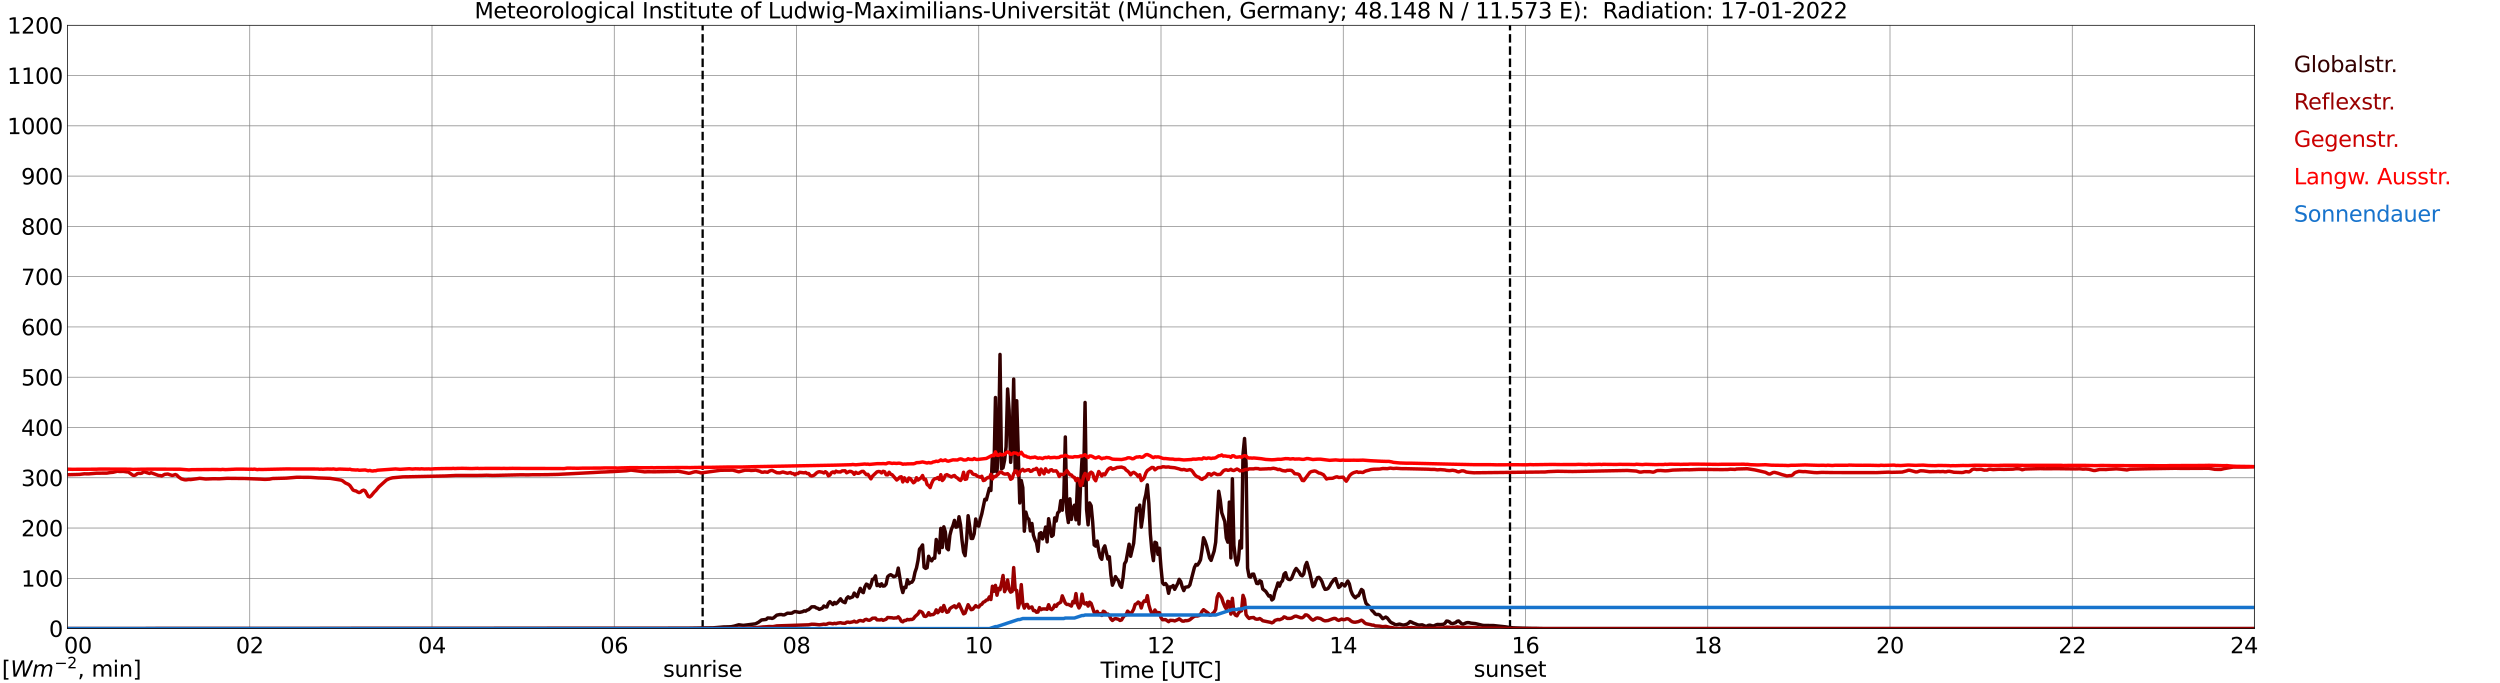 <?xml version="1.0" encoding="utf-8" standalone="no"?>
<!DOCTYPE svg PUBLIC "-//W3C//DTD SVG 1.1//EN"
  "http://www.w3.org/Graphics/SVG/1.1/DTD/svg11.dtd">
<svg xmlns:xlink="http://www.w3.org/1999/xlink" width="1085.4pt" height="296.64pt" viewBox="0 0 1085.4 296.64" xmlns="http://www.w3.org/2000/svg" version="1.1">
 <defs>
  <style type="text/css">*{stroke-linejoin: round; stroke-linecap: butt}</style>
 </defs>
 <g id="figure_1">
  <g id="patch_1">
   <path d="M 0 296.64 
L 1085.4 296.64 
L 1085.4 0 
L 0 0 
z
" style="fill: #ffffff"/>
  </g>
  <g id="axes_1">
   <g id="patch_2">
    <path d="M 29.306 272.909 
L 978.814 272.909 
L 978.814 10.976 
L 29.306 10.976 
z
" style="fill: #ffffff"/>
   </g>
   <g id="patch_3">
    <path d="M 978.814 272.909 
L 978.814 272.909 
L 978.814 10.976 
L 978.814 10.976 
z
" clip-path="url(#p2eb3fa349b)" style="fill: #d3d3d3; opacity: 0.25; stroke: #d3d3d3; stroke-linejoin: miter"/>
   </g>
   <g id="matplotlib.axis_1">
    <g id="xtick_1">
     <g id="line2d_1">
      <path d="M 29.306 272.909 
L 29.306 10.976 
" clip-path="url(#p2eb3fa349b)" style="fill: none; stroke: #808080; stroke-width: 0.3; stroke-linecap: square"/>
     </g>
     <g id="line2d_2"/>
     <g id="text_1">
      <!--    00 -->
      <g transform="translate(18.733 283.627) scale(0.095 -0.095)">
       <defs>
        <path id="DejaVuSans-20" transform="scale(0.016)"/>
        <path id="DejaVuSans-30" d="M 2034 4250 
Q 1547 4250 1301 3770 
Q 1056 3291 1056 2328 
Q 1056 1369 1301 889 
Q 1547 409 2034 409 
Q 2525 409 2770 889 
Q 3016 1369 3016 2328 
Q 3016 3291 2770 3770 
Q 2525 4250 2034 4250 
z
M 2034 4750 
Q 2819 4750 3233 4129 
Q 3647 3509 3647 2328 
Q 3647 1150 3233 529 
Q 2819 -91 2034 -91 
Q 1250 -91 836 529 
Q 422 1150 422 2328 
Q 422 3509 836 4129 
Q 1250 4750 2034 4750 
z
" transform="scale(0.016)"/>
       </defs>
       <use xlink:href="#DejaVuSans-20"/>
       <use xlink:href="#DejaVuSans-20" transform="translate(31.787 0)"/>
       <use xlink:href="#DejaVuSans-20" transform="translate(63.574 0)"/>
       <use xlink:href="#DejaVuSans-30" transform="translate(95.361 0)"/>
       <use xlink:href="#DejaVuSans-30" transform="translate(158.984 0)"/>
      </g>
     </g>
    </g>
    <g id="xtick_2">
     <g id="line2d_3">
      <path d="M 108.431 272.909 
L 108.431 10.976 
" clip-path="url(#p2eb3fa349b)" style="fill: none; stroke: #808080; stroke-width: 0.3; stroke-linecap: square"/>
     </g>
     <g id="line2d_4"/>
     <g id="text_2">
      <!-- 02 -->
      <g transform="translate(102.387 283.627) scale(0.095 -0.095)">
       <defs>
        <path id="DejaVuSans-32" d="M 1228 531 
L 3431 531 
L 3431 0 
L 469 0 
L 469 531 
Q 828 903 1448 1529 
Q 2069 2156 2228 2338 
Q 2531 2678 2651 2914 
Q 2772 3150 2772 3378 
Q 2772 3750 2511 3984 
Q 2250 4219 1831 4219 
Q 1534 4219 1204 4116 
Q 875 4013 500 3803 
L 500 4441 
Q 881 4594 1212 4672 
Q 1544 4750 1819 4750 
Q 2544 4750 2975 4387 
Q 3406 4025 3406 3419 
Q 3406 3131 3298 2873 
Q 3191 2616 2906 2266 
Q 2828 2175 2409 1742 
Q 1991 1309 1228 531 
z
" transform="scale(0.016)"/>
       </defs>
       <use xlink:href="#DejaVuSans-30"/>
       <use xlink:href="#DejaVuSans-32" transform="translate(63.623 0)"/>
      </g>
     </g>
    </g>
    <g id="xtick_3">
     <g id="line2d_5">
      <path d="M 187.557 272.909 
L 187.557 10.976 
" clip-path="url(#p2eb3fa349b)" style="fill: none; stroke: #808080; stroke-width: 0.3; stroke-linecap: square"/>
     </g>
     <g id="line2d_6"/>
     <g id="text_3">
      <!-- 04 -->
      <g transform="translate(181.513 283.627) scale(0.095 -0.095)">
       <defs>
        <path id="DejaVuSans-34" d="M 2419 4116 
L 825 1625 
L 2419 1625 
L 2419 4116 
z
M 2253 4666 
L 3047 4666 
L 3047 1625 
L 3713 1625 
L 3713 1100 
L 3047 1100 
L 3047 0 
L 2419 0 
L 2419 1100 
L 313 1100 
L 313 1709 
L 2253 4666 
z
" transform="scale(0.016)"/>
       </defs>
       <use xlink:href="#DejaVuSans-30"/>
       <use xlink:href="#DejaVuSans-34" transform="translate(63.623 0)"/>
      </g>
     </g>
    </g>
    <g id="xtick_4">
     <g id="line2d_7">
      <path d="M 266.683 272.909 
L 266.683 10.976 
" clip-path="url(#p2eb3fa349b)" style="fill: none; stroke: #808080; stroke-width: 0.3; stroke-linecap: square"/>
     </g>
     <g id="line2d_8"/>
     <g id="text_4">
      <!-- 06 -->
      <g transform="translate(260.638 283.627) scale(0.095 -0.095)">
       <defs>
        <path id="DejaVuSans-36" d="M 2113 2584 
Q 1688 2584 1439 2293 
Q 1191 2003 1191 1497 
Q 1191 994 1439 701 
Q 1688 409 2113 409 
Q 2538 409 2786 701 
Q 3034 994 3034 1497 
Q 3034 2003 2786 2293 
Q 2538 2584 2113 2584 
z
M 3366 4563 
L 3366 3988 
Q 3128 4100 2886 4159 
Q 2644 4219 2406 4219 
Q 1781 4219 1451 3797 
Q 1122 3375 1075 2522 
Q 1259 2794 1537 2939 
Q 1816 3084 2150 3084 
Q 2853 3084 3261 2657 
Q 3669 2231 3669 1497 
Q 3669 778 3244 343 
Q 2819 -91 2113 -91 
Q 1303 -91 875 529 
Q 447 1150 447 2328 
Q 447 3434 972 4092 
Q 1497 4750 2381 4750 
Q 2619 4750 2861 4703 
Q 3103 4656 3366 4563 
z
" transform="scale(0.016)"/>
       </defs>
       <use xlink:href="#DejaVuSans-30"/>
       <use xlink:href="#DejaVuSans-36" transform="translate(63.623 0)"/>
      </g>
     </g>
    </g>
    <g id="xtick_5">
     <g id="line2d_9">
      <path d="M 345.808 272.909 
L 345.808 10.976 
" clip-path="url(#p2eb3fa349b)" style="fill: none; stroke: #808080; stroke-width: 0.3; stroke-linecap: square"/>
     </g>
     <g id="line2d_10"/>
     <g id="text_5">
      <!-- 08 -->
      <g transform="translate(339.764 283.627) scale(0.095 -0.095)">
       <defs>
        <path id="DejaVuSans-38" d="M 2034 2216 
Q 1584 2216 1326 1975 
Q 1069 1734 1069 1313 
Q 1069 891 1326 650 
Q 1584 409 2034 409 
Q 2484 409 2743 651 
Q 3003 894 3003 1313 
Q 3003 1734 2745 1975 
Q 2488 2216 2034 2216 
z
M 1403 2484 
Q 997 2584 770 2862 
Q 544 3141 544 3541 
Q 544 4100 942 4425 
Q 1341 4750 2034 4750 
Q 2731 4750 3128 4425 
Q 3525 4100 3525 3541 
Q 3525 3141 3298 2862 
Q 3072 2584 2669 2484 
Q 3125 2378 3379 2068 
Q 3634 1759 3634 1313 
Q 3634 634 3220 271 
Q 2806 -91 2034 -91 
Q 1263 -91 848 271 
Q 434 634 434 1313 
Q 434 1759 690 2068 
Q 947 2378 1403 2484 
z
M 1172 3481 
Q 1172 3119 1398 2916 
Q 1625 2713 2034 2713 
Q 2441 2713 2670 2916 
Q 2900 3119 2900 3481 
Q 2900 3844 2670 4047 
Q 2441 4250 2034 4250 
Q 1625 4250 1398 4047 
Q 1172 3844 1172 3481 
z
" transform="scale(0.016)"/>
       </defs>
       <use xlink:href="#DejaVuSans-30"/>
       <use xlink:href="#DejaVuSans-38" transform="translate(63.623 0)"/>
      </g>
     </g>
    </g>
    <g id="xtick_6">
     <g id="line2d_11">
      <path d="M 424.934 272.909 
L 424.934 10.976 
" clip-path="url(#p2eb3fa349b)" style="fill: none; stroke: #808080; stroke-width: 0.3; stroke-linecap: square"/>
     </g>
     <g id="line2d_12"/>
     <g id="text_6">
      <!-- 10 -->
      <g transform="translate(418.89 283.627) scale(0.095 -0.095)">
       <defs>
        <path id="DejaVuSans-31" d="M 794 531 
L 1825 531 
L 1825 4091 
L 703 3866 
L 703 4441 
L 1819 4666 
L 2450 4666 
L 2450 531 
L 3481 531 
L 3481 0 
L 794 0 
L 794 531 
z
" transform="scale(0.016)"/>
       </defs>
       <use xlink:href="#DejaVuSans-31"/>
       <use xlink:href="#DejaVuSans-30" transform="translate(63.623 0)"/>
      </g>
     </g>
    </g>
    <g id="xtick_7">
     <g id="line2d_13">
      <path d="M 504.06 272.909 
L 504.06 10.976 
" clip-path="url(#p2eb3fa349b)" style="fill: none; stroke: #808080; stroke-width: 0.3; stroke-linecap: square"/>
     </g>
     <g id="line2d_14"/>
     <g id="text_7">
      <!-- 12 -->
      <g transform="translate(498.015 283.627) scale(0.095 -0.095)">
       <use xlink:href="#DejaVuSans-31"/>
       <use xlink:href="#DejaVuSans-32" transform="translate(63.623 0)"/>
      </g>
     </g>
    </g>
    <g id="xtick_8">
     <g id="line2d_15">
      <path d="M 583.185 272.909 
L 583.185 10.976 
" clip-path="url(#p2eb3fa349b)" style="fill: none; stroke: #808080; stroke-width: 0.3; stroke-linecap: square"/>
     </g>
     <g id="line2d_16"/>
     <g id="text_8">
      <!-- 14 -->
      <g transform="translate(577.141 283.627) scale(0.095 -0.095)">
       <use xlink:href="#DejaVuSans-31"/>
       <use xlink:href="#DejaVuSans-34" transform="translate(63.623 0)"/>
      </g>
     </g>
    </g>
    <g id="xtick_9">
     <g id="line2d_17">
      <path d="M 662.311 272.909 
L 662.311 10.976 
" clip-path="url(#p2eb3fa349b)" style="fill: none; stroke: #808080; stroke-width: 0.3; stroke-linecap: square"/>
     </g>
     <g id="line2d_18"/>
     <g id="text_9">
      <!-- 16 -->
      <g transform="translate(656.267 283.627) scale(0.095 -0.095)">
       <use xlink:href="#DejaVuSans-31"/>
       <use xlink:href="#DejaVuSans-36" transform="translate(63.623 0)"/>
      </g>
     </g>
    </g>
    <g id="xtick_10">
     <g id="line2d_19">
      <path d="M 741.437 272.909 
L 741.437 10.976 
" clip-path="url(#p2eb3fa349b)" style="fill: none; stroke: #808080; stroke-width: 0.3; stroke-linecap: square"/>
     </g>
     <g id="line2d_20"/>
     <g id="text_10">
      <!-- 18 -->
      <g transform="translate(735.392 283.627) scale(0.095 -0.095)">
       <use xlink:href="#DejaVuSans-31"/>
       <use xlink:href="#DejaVuSans-38" transform="translate(63.623 0)"/>
      </g>
     </g>
    </g>
    <g id="xtick_11">
     <g id="line2d_21">
      <path d="M 820.562 272.909 
L 820.562 10.976 
" clip-path="url(#p2eb3fa349b)" style="fill: none; stroke: #808080; stroke-width: 0.3; stroke-linecap: square"/>
     </g>
     <g id="line2d_22"/>
     <g id="text_11">
      <!-- 20 -->
      <g transform="translate(814.518 283.627) scale(0.095 -0.095)">
       <use xlink:href="#DejaVuSans-32"/>
       <use xlink:href="#DejaVuSans-30" transform="translate(63.623 0)"/>
      </g>
     </g>
    </g>
    <g id="xtick_12">
     <g id="line2d_23">
      <path d="M 899.688 272.909 
L 899.688 10.976 
" clip-path="url(#p2eb3fa349b)" style="fill: none; stroke: #808080; stroke-width: 0.3; stroke-linecap: square"/>
     </g>
     <g id="line2d_24"/>
     <g id="text_12">
      <!-- 22 -->
      <g transform="translate(893.644 283.627) scale(0.095 -0.095)">
       <use xlink:href="#DejaVuSans-32"/>
       <use xlink:href="#DejaVuSans-32" transform="translate(63.623 0)"/>
      </g>
     </g>
    </g>
    <g id="xtick_13">
     <g id="line2d_25">
      <path d="M 978.814 272.909 
L 978.814 10.976 
" clip-path="url(#p2eb3fa349b)" style="fill: none; stroke: #808080; stroke-width: 0.3; stroke-linecap: square"/>
     </g>
     <g id="line2d_26"/>
     <g id="text_13">
      <!-- 24    -->
      <g transform="translate(968.241 283.627) scale(0.095 -0.095)">
       <use xlink:href="#DejaVuSans-32"/>
       <use xlink:href="#DejaVuSans-34" transform="translate(63.623 0)"/>
       <use xlink:href="#DejaVuSans-20" transform="translate(127.246 0)"/>
       <use xlink:href="#DejaVuSans-20" transform="translate(159.033 0)"/>
       <use xlink:href="#DejaVuSans-20" transform="translate(190.82 0)"/>
      </g>
     </g>
    </g>
    <g id="text_14">
     <!-- Time [UTC] -->
     <g transform="translate(477.806 294.322) scale(0.095 -0.095)">
      <defs>
       <path id="DejaVuSans-54" d="M -19 4666 
L 3928 4666 
L 3928 4134 
L 2272 4134 
L 2272 0 
L 1638 0 
L 1638 4134 
L -19 4134 
L -19 4666 
z
" transform="scale(0.016)"/>
       <path id="DejaVuSans-69" d="M 603 3500 
L 1178 3500 
L 1178 0 
L 603 0 
L 603 3500 
z
M 603 4863 
L 1178 4863 
L 1178 4134 
L 603 4134 
L 603 4863 
z
" transform="scale(0.016)"/>
       <path id="DejaVuSans-6d" d="M 3328 2828 
Q 3544 3216 3844 3400 
Q 4144 3584 4550 3584 
Q 5097 3584 5394 3201 
Q 5691 2819 5691 2113 
L 5691 0 
L 5113 0 
L 5113 2094 
Q 5113 2597 4934 2840 
Q 4756 3084 4391 3084 
Q 3944 3084 3684 2787 
Q 3425 2491 3425 1978 
L 3425 0 
L 2847 0 
L 2847 2094 
Q 2847 2600 2669 2842 
Q 2491 3084 2119 3084 
Q 1678 3084 1418 2786 
Q 1159 2488 1159 1978 
L 1159 0 
L 581 0 
L 581 3500 
L 1159 3500 
L 1159 2956 
Q 1356 3278 1631 3431 
Q 1906 3584 2284 3584 
Q 2666 3584 2933 3390 
Q 3200 3197 3328 2828 
z
" transform="scale(0.016)"/>
       <path id="DejaVuSans-65" d="M 3597 1894 
L 3597 1613 
L 953 1613 
Q 991 1019 1311 708 
Q 1631 397 2203 397 
Q 2534 397 2845 478 
Q 3156 559 3463 722 
L 3463 178 
Q 3153 47 2828 -22 
Q 2503 -91 2169 -91 
Q 1331 -91 842 396 
Q 353 884 353 1716 
Q 353 2575 817 3079 
Q 1281 3584 2069 3584 
Q 2775 3584 3186 3129 
Q 3597 2675 3597 1894 
z
M 3022 2063 
Q 3016 2534 2758 2815 
Q 2500 3097 2075 3097 
Q 1594 3097 1305 2825 
Q 1016 2553 972 2059 
L 3022 2063 
z
" transform="scale(0.016)"/>
       <path id="DejaVuSans-5b" d="M 550 4863 
L 1875 4863 
L 1875 4416 
L 1125 4416 
L 1125 -397 
L 1875 -397 
L 1875 -844 
L 550 -844 
L 550 4863 
z
" transform="scale(0.016)"/>
       <path id="DejaVuSans-55" d="M 556 4666 
L 1191 4666 
L 1191 1831 
Q 1191 1081 1462 751 
Q 1734 422 2344 422 
Q 2950 422 3222 751 
Q 3494 1081 3494 1831 
L 3494 4666 
L 4128 4666 
L 4128 1753 
Q 4128 841 3676 375 
Q 3225 -91 2344 -91 
Q 1459 -91 1007 375 
Q 556 841 556 1753 
L 556 4666 
z
" transform="scale(0.016)"/>
       <path id="DejaVuSans-43" d="M 4122 4306 
L 4122 3641 
Q 3803 3938 3442 4084 
Q 3081 4231 2675 4231 
Q 1875 4231 1450 3742 
Q 1025 3253 1025 2328 
Q 1025 1406 1450 917 
Q 1875 428 2675 428 
Q 3081 428 3442 575 
Q 3803 722 4122 1019 
L 4122 359 
Q 3791 134 3420 21 
Q 3050 -91 2638 -91 
Q 1578 -91 968 557 
Q 359 1206 359 2328 
Q 359 3453 968 4101 
Q 1578 4750 2638 4750 
Q 3056 4750 3426 4639 
Q 3797 4528 4122 4306 
z
" transform="scale(0.016)"/>
       <path id="DejaVuSans-5d" d="M 1947 4863 
L 1947 -844 
L 622 -844 
L 622 -397 
L 1369 -397 
L 1369 4416 
L 622 4416 
L 622 4863 
L 1947 4863 
z
" transform="scale(0.016)"/>
      </defs>
      <use xlink:href="#DejaVuSans-54"/>
      <use xlink:href="#DejaVuSans-69" transform="translate(57.959 0)"/>
      <use xlink:href="#DejaVuSans-6d" transform="translate(85.742 0)"/>
      <use xlink:href="#DejaVuSans-65" transform="translate(183.154 0)"/>
      <use xlink:href="#DejaVuSans-20" transform="translate(244.678 0)"/>
      <use xlink:href="#DejaVuSans-5b" transform="translate(276.465 0)"/>
      <use xlink:href="#DejaVuSans-55" transform="translate(315.479 0)"/>
      <use xlink:href="#DejaVuSans-54" transform="translate(388.672 0)"/>
      <use xlink:href="#DejaVuSans-43" transform="translate(443.881 0)"/>
      <use xlink:href="#DejaVuSans-5d" transform="translate(513.705 0)"/>
     </g>
    </g>
   </g>
   <g id="matplotlib.axis_2">
    <g id="ytick_1">
     <g id="line2d_27">
      <path d="M 29.306 272.909 
L 978.814 272.909 
" clip-path="url(#p2eb3fa349b)" style="fill: none; stroke: #808080; stroke-width: 0.3; stroke-linecap: square"/>
     </g>
     <g id="line2d_28"/>
     <g id="text_15">
      <!-- 0 -->
      <g transform="translate(21.261 276.518) scale(0.095 -0.095)">
       <use xlink:href="#DejaVuSans-30"/>
      </g>
     </g>
    </g>
    <g id="ytick_2">
     <g id="line2d_29">
      <path d="M 29.306 251.081 
L 978.814 251.081 
" clip-path="url(#p2eb3fa349b)" style="fill: none; stroke: #808080; stroke-width: 0.3; stroke-linecap: square"/>
     </g>
     <g id="line2d_30"/>
     <g id="text_16">
      <!-- 100 -->
      <g transform="translate(9.173 254.69) scale(0.095 -0.095)">
       <use xlink:href="#DejaVuSans-31"/>
       <use xlink:href="#DejaVuSans-30" transform="translate(63.623 0)"/>
       <use xlink:href="#DejaVuSans-30" transform="translate(127.246 0)"/>
      </g>
     </g>
    </g>
    <g id="ytick_3">
     <g id="line2d_31">
      <path d="M 29.306 229.253 
L 978.814 229.253 
" clip-path="url(#p2eb3fa349b)" style="fill: none; stroke: #808080; stroke-width: 0.3; stroke-linecap: square"/>
     </g>
     <g id="line2d_32"/>
     <g id="text_17">
      <!-- 200 -->
      <g transform="translate(9.173 232.863) scale(0.095 -0.095)">
       <use xlink:href="#DejaVuSans-32"/>
       <use xlink:href="#DejaVuSans-30" transform="translate(63.623 0)"/>
       <use xlink:href="#DejaVuSans-30" transform="translate(127.246 0)"/>
      </g>
     </g>
    </g>
    <g id="ytick_4">
     <g id="line2d_33">
      <path d="M 29.306 207.426 
L 978.814 207.426 
" clip-path="url(#p2eb3fa349b)" style="fill: none; stroke: #808080; stroke-width: 0.3; stroke-linecap: square"/>
     </g>
     <g id="line2d_34"/>
     <g id="text_18">
      <!-- 300 -->
      <g transform="translate(9.173 211.035) scale(0.095 -0.095)">
       <defs>
        <path id="DejaVuSans-33" d="M 2597 2516 
Q 3050 2419 3304 2112 
Q 3559 1806 3559 1356 
Q 3559 666 3084 287 
Q 2609 -91 1734 -91 
Q 1441 -91 1130 -33 
Q 819 25 488 141 
L 488 750 
Q 750 597 1062 519 
Q 1375 441 1716 441 
Q 2309 441 2620 675 
Q 2931 909 2931 1356 
Q 2931 1769 2642 2001 
Q 2353 2234 1838 2234 
L 1294 2234 
L 1294 2753 
L 1863 2753 
Q 2328 2753 2575 2939 
Q 2822 3125 2822 3475 
Q 2822 3834 2567 4026 
Q 2313 4219 1838 4219 
Q 1578 4219 1281 4162 
Q 984 4106 628 3988 
L 628 4550 
Q 988 4650 1302 4700 
Q 1616 4750 1894 4750 
Q 2613 4750 3031 4423 
Q 3450 4097 3450 3541 
Q 3450 3153 3228 2886 
Q 3006 2619 2597 2516 
z
" transform="scale(0.016)"/>
       </defs>
       <use xlink:href="#DejaVuSans-33"/>
       <use xlink:href="#DejaVuSans-30" transform="translate(63.623 0)"/>
       <use xlink:href="#DejaVuSans-30" transform="translate(127.246 0)"/>
      </g>
     </g>
    </g>
    <g id="ytick_5">
     <g id="line2d_35">
      <path d="M 29.306 185.598 
L 978.814 185.598 
" clip-path="url(#p2eb3fa349b)" style="fill: none; stroke: #808080; stroke-width: 0.3; stroke-linecap: square"/>
     </g>
     <g id="line2d_36"/>
     <g id="text_19">
      <!-- 400 -->
      <g transform="translate(9.173 189.207) scale(0.095 -0.095)">
       <use xlink:href="#DejaVuSans-34"/>
       <use xlink:href="#DejaVuSans-30" transform="translate(63.623 0)"/>
       <use xlink:href="#DejaVuSans-30" transform="translate(127.246 0)"/>
      </g>
     </g>
    </g>
    <g id="ytick_6">
     <g id="line2d_37">
      <path d="M 29.306 163.77 
L 978.814 163.77 
" clip-path="url(#p2eb3fa349b)" style="fill: none; stroke: #808080; stroke-width: 0.3; stroke-linecap: square"/>
     </g>
     <g id="line2d_38"/>
     <g id="text_20">
      <!-- 500 -->
      <g transform="translate(9.173 167.379) scale(0.095 -0.095)">
       <defs>
        <path id="DejaVuSans-35" d="M 691 4666 
L 3169 4666 
L 3169 4134 
L 1269 4134 
L 1269 2991 
Q 1406 3038 1543 3061 
Q 1681 3084 1819 3084 
Q 2600 3084 3056 2656 
Q 3513 2228 3513 1497 
Q 3513 744 3044 326 
Q 2575 -91 1722 -91 
Q 1428 -91 1123 -41 
Q 819 9 494 109 
L 494 744 
Q 775 591 1075 516 
Q 1375 441 1709 441 
Q 2250 441 2565 725 
Q 2881 1009 2881 1497 
Q 2881 1984 2565 2268 
Q 2250 2553 1709 2553 
Q 1456 2553 1204 2497 
Q 953 2441 691 2322 
L 691 4666 
z
" transform="scale(0.016)"/>
       </defs>
       <use xlink:href="#DejaVuSans-35"/>
       <use xlink:href="#DejaVuSans-30" transform="translate(63.623 0)"/>
       <use xlink:href="#DejaVuSans-30" transform="translate(127.246 0)"/>
      </g>
     </g>
    </g>
    <g id="ytick_7">
     <g id="line2d_39">
      <path d="M 29.306 141.942 
L 978.814 141.942 
" clip-path="url(#p2eb3fa349b)" style="fill: none; stroke: #808080; stroke-width: 0.3; stroke-linecap: square"/>
     </g>
     <g id="line2d_40"/>
     <g id="text_21">
      <!-- 600 -->
      <g transform="translate(9.173 145.551) scale(0.095 -0.095)">
       <use xlink:href="#DejaVuSans-36"/>
       <use xlink:href="#DejaVuSans-30" transform="translate(63.623 0)"/>
       <use xlink:href="#DejaVuSans-30" transform="translate(127.246 0)"/>
      </g>
     </g>
    </g>
    <g id="ytick_8">
     <g id="line2d_41">
      <path d="M 29.306 120.114 
L 978.814 120.114 
" clip-path="url(#p2eb3fa349b)" style="fill: none; stroke: #808080; stroke-width: 0.3; stroke-linecap: square"/>
     </g>
     <g id="line2d_42"/>
     <g id="text_22">
      <!-- 700 -->
      <g transform="translate(9.173 123.724) scale(0.095 -0.095)">
       <defs>
        <path id="DejaVuSans-37" d="M 525 4666 
L 3525 4666 
L 3525 4397 
L 1831 0 
L 1172 0 
L 2766 4134 
L 525 4134 
L 525 4666 
z
" transform="scale(0.016)"/>
       </defs>
       <use xlink:href="#DejaVuSans-37"/>
       <use xlink:href="#DejaVuSans-30" transform="translate(63.623 0)"/>
       <use xlink:href="#DejaVuSans-30" transform="translate(127.246 0)"/>
      </g>
     </g>
    </g>
    <g id="ytick_9">
     <g id="line2d_43">
      <path d="M 29.306 98.287 
L 978.814 98.287 
" clip-path="url(#p2eb3fa349b)" style="fill: none; stroke: #808080; stroke-width: 0.3; stroke-linecap: square"/>
     </g>
     <g id="line2d_44"/>
     <g id="text_23">
      <!-- 800 -->
      <g transform="translate(9.173 101.896) scale(0.095 -0.095)">
       <use xlink:href="#DejaVuSans-38"/>
       <use xlink:href="#DejaVuSans-30" transform="translate(63.623 0)"/>
       <use xlink:href="#DejaVuSans-30" transform="translate(127.246 0)"/>
      </g>
     </g>
    </g>
    <g id="ytick_10">
     <g id="line2d_45">
      <path d="M 29.306 76.459 
L 978.814 76.459 
" clip-path="url(#p2eb3fa349b)" style="fill: none; stroke: #808080; stroke-width: 0.3; stroke-linecap: square"/>
     </g>
     <g id="line2d_46"/>
     <g id="text_24">
      <!-- 900 -->
      <g transform="translate(9.173 80.068) scale(0.095 -0.095)">
       <defs>
        <path id="DejaVuSans-39" d="M 703 97 
L 703 672 
Q 941 559 1184 500 
Q 1428 441 1663 441 
Q 2288 441 2617 861 
Q 2947 1281 2994 2138 
Q 2813 1869 2534 1725 
Q 2256 1581 1919 1581 
Q 1219 1581 811 2004 
Q 403 2428 403 3163 
Q 403 3881 828 4315 
Q 1253 4750 1959 4750 
Q 2769 4750 3195 4129 
Q 3622 3509 3622 2328 
Q 3622 1225 3098 567 
Q 2575 -91 1691 -91 
Q 1453 -91 1209 -44 
Q 966 3 703 97 
z
M 1959 2075 
Q 2384 2075 2632 2365 
Q 2881 2656 2881 3163 
Q 2881 3666 2632 3958 
Q 2384 4250 1959 4250 
Q 1534 4250 1286 3958 
Q 1038 3666 1038 3163 
Q 1038 2656 1286 2365 
Q 1534 2075 1959 2075 
z
" transform="scale(0.016)"/>
       </defs>
       <use xlink:href="#DejaVuSans-39"/>
       <use xlink:href="#DejaVuSans-30" transform="translate(63.623 0)"/>
       <use xlink:href="#DejaVuSans-30" transform="translate(127.246 0)"/>
      </g>
     </g>
    </g>
    <g id="ytick_11">
     <g id="line2d_47">
      <path d="M 29.306 54.631 
L 978.814 54.631 
" clip-path="url(#p2eb3fa349b)" style="fill: none; stroke: #808080; stroke-width: 0.3; stroke-linecap: square"/>
     </g>
     <g id="line2d_48"/>
     <g id="text_25">
      <!-- 1000 -->
      <g transform="translate(3.128 58.24) scale(0.095 -0.095)">
       <use xlink:href="#DejaVuSans-31"/>
       <use xlink:href="#DejaVuSans-30" transform="translate(63.623 0)"/>
       <use xlink:href="#DejaVuSans-30" transform="translate(127.246 0)"/>
       <use xlink:href="#DejaVuSans-30" transform="translate(190.869 0)"/>
      </g>
     </g>
    </g>
    <g id="ytick_12">
     <g id="line2d_49">
      <path d="M 29.306 32.803 
L 978.814 32.803 
" clip-path="url(#p2eb3fa349b)" style="fill: none; stroke: #808080; stroke-width: 0.3; stroke-linecap: square"/>
     </g>
     <g id="line2d_50"/>
     <g id="text_26">
      <!-- 1100 -->
      <g transform="translate(3.128 36.413) scale(0.095 -0.095)">
       <use xlink:href="#DejaVuSans-31"/>
       <use xlink:href="#DejaVuSans-31" transform="translate(63.623 0)"/>
       <use xlink:href="#DejaVuSans-30" transform="translate(127.246 0)"/>
       <use xlink:href="#DejaVuSans-30" transform="translate(190.869 0)"/>
      </g>
     </g>
    </g>
    <g id="ytick_13">
     <g id="line2d_51">
      <path d="M 29.306 10.976 
L 978.814 10.976 
" clip-path="url(#p2eb3fa349b)" style="fill: none; stroke: #808080; stroke-width: 0.3; stroke-linecap: square"/>
     </g>
     <g id="line2d_52"/>
     <g id="text_27">
      <!-- 1200 -->
      <g transform="translate(3.128 14.585) scale(0.095 -0.095)">
       <use xlink:href="#DejaVuSans-31"/>
       <use xlink:href="#DejaVuSans-32" transform="translate(63.623 0)"/>
       <use xlink:href="#DejaVuSans-30" transform="translate(127.246 0)"/>
       <use xlink:href="#DejaVuSans-30" transform="translate(190.869 0)"/>
      </g>
     </g>
    </g>
   </g>
   <g id="line2d_53">
    <path d="M 305.059 272.909 
L 305.059 10.976 
" clip-path="url(#p2eb3fa349b)" style="fill: none; stroke-dasharray: 3.7,1.6; stroke-dashoffset: 0; stroke: #000000"/>
   </g>
   <g id="line2d_54">
    <path d="M 655.585 272.909 
L 655.585 10.976 
" clip-path="url(#p2eb3fa349b)" style="fill: none; stroke-dasharray: 3.7,1.6; stroke-dashoffset: 0; stroke: #000000"/>
   </g>
   <g id="line2d_55">
    <path d="M 29.306 272.909 
L 295.036 272.806 
L 298.992 272.787 
L 303.608 272.706 
L 304.927 272.645 
L 309.543 272.584 
L 314.158 272.199 
L 316.136 272.158 
L 317.455 272.097 
L 318.774 271.835 
L 320.752 271.246 
L 322.071 271.429 
L 322.73 271.51 
L 328.005 270.842 
L 329.324 270.152 
L 330.643 269.159 
L 332.621 268.936 
L 333.28 268.308 
L 334.599 268.349 
L 335.258 268.511 
L 335.918 268.207 
L 337.236 267.072 
L 338.555 266.808 
L 339.215 266.788 
L 339.874 266.95 
L 340.533 266.95 
L 341.852 266.221 
L 343.171 266.26 
L 343.83 266.199 
L 344.49 265.773 
L 345.149 265.49 
L 347.127 265.876 
L 348.446 265.57 
L 349.105 265.206 
L 349.765 265.348 
L 350.424 264.861 
L 351.083 264.68 
L 352.402 263.464 
L 353.721 263.444 
L 354.38 263.929 
L 355.04 264.093 
L 355.699 264.557 
L 357.018 264.031 
L 357.677 263.099 
L 358.337 263.484 
L 358.996 263.545 
L 359.655 261.943 
L 360.315 261.213 
L 361.634 262.471 
L 362.293 261.539 
L 362.952 262.126 
L 363.612 261.578 
L 364.93 259.978 
L 365.59 260.949 
L 366.249 261.397 
L 366.909 261.659 
L 367.568 259.775 
L 368.227 259.107 
L 368.887 259.672 
L 370.206 259.127 
L 370.865 257.485 
L 371.524 258.417 
L 372.184 259.066 
L 372.843 257.038 
L 373.502 255.438 
L 374.162 256.837 
L 374.821 257.302 
L 375.481 254.829 
L 376.14 253.593 
L 376.799 253.919 
L 377.459 255.335 
L 378.118 253.978 
L 378.777 251.507 
L 379.437 251.343 
L 380.096 250.007 
L 380.756 254.242 
L 381.415 253.694 
L 382.074 254.506 
L 382.734 253.452 
L 383.393 254.464 
L 384.053 254.364 
L 384.712 253.593 
L 385.371 250.411 
L 386.031 249.804 
L 386.69 249.499 
L 387.349 249.865 
L 388.009 250.411 
L 388.668 250.169 
L 389.328 249.682 
L 389.987 246.641 
L 391.306 254.77 
L 391.965 257.263 
L 392.624 254.951 
L 393.284 255.113 
L 393.943 251.688 
L 394.603 253.452 
L 395.262 252.904 
L 395.921 252.742 
L 396.581 251.688 
L 397.24 248.505 
L 397.899 246.58 
L 398.559 243.339 
L 399.218 238.412 
L 399.878 237.664 
L 400.537 236.59 
L 401.196 246.257 
L 401.856 246.783 
L 402.515 246.46 
L 403.175 241.514 
L 403.834 242.891 
L 404.493 243.5 
L 405.153 242.385 
L 405.812 242.346 
L 406.471 234.217 
L 407.79 240.014 
L 408.45 229.415 
L 409.109 237.705 
L 409.768 228.725 
L 410.428 230.934 
L 411.087 238.028 
L 411.746 238.696 
L 412.406 232.375 
L 413.065 229.799 
L 413.725 228.238 
L 414.384 225.929 
L 415.043 228.889 
L 415.703 228.644 
L 416.362 224.349 
L 417.022 227.834 
L 417.681 234.664 
L 418.34 239.731 
L 419 241.25 
L 419.659 234.461 
L 420.318 223.901 
L 420.978 228.441 
L 421.637 233.772 
L 422.297 233.772 
L 422.956 231.724 
L 423.615 225.32 
L 424.275 228.118 
L 424.934 228.422 
L 425.593 225.423 
L 426.253 223.111 
L 427.572 216.787 
L 428.231 217.032 
L 429.55 211.985 
L 430.209 212.957 
L 430.869 197.758 
L 431.528 204.649 
L 432.187 172.586 
L 432.847 204.992 
L 433.506 194.473 
L 434.165 153.88 
L 434.825 203.573 
L 435.484 203.088 
L 436.144 199.825 
L 436.803 193.988 
L 437.462 168.876 
L 438.122 178.259 
L 438.781 200.737 
L 439.44 191.88 
L 440.1 164.58 
L 440.759 205.033 
L 441.419 173.983 
L 442.737 218.37 
L 443.397 208.619 
L 444.056 211.702 
L 444.716 230.631 
L 445.375 222.34 
L 446.034 224.774 
L 446.694 225.442 
L 447.353 230.53 
L 448.012 227.267 
L 448.672 232.353 
L 449.331 234.32 
L 449.991 235.577 
L 450.65 239.346 
L 451.309 231.685 
L 451.969 231.259 
L 452.628 233.975 
L 453.287 232.069 
L 453.947 228.828 
L 454.606 235.271 
L 455.266 225.2 
L 456.584 232.859 
L 457.244 232.314 
L 457.903 224.855 
L 458.563 226.213 
L 459.222 222.646 
L 459.881 222.078 
L 460.541 217.355 
L 461.2 221.511 
L 461.859 215.511 
L 462.519 189.712 
L 463.178 222.321 
L 463.838 226.861 
L 464.497 216.565 
L 465.156 225.503 
L 465.816 220.699 
L 466.475 219.341 
L 467.134 225.684 
L 467.794 209.532 
L 468.453 227.509 
L 469.113 210.911 
L 469.772 199.196 
L 470.431 210.689 
L 471.091 174.734 
L 471.75 221.205 
L 472.409 227.854 
L 473.069 218.348 
L 473.728 219.564 
L 474.388 226.536 
L 475.047 236.59 
L 475.706 237.116 
L 476.366 234.887 
L 477.025 239.122 
L 477.685 241.959 
L 478.344 242.832 
L 479.003 238.251 
L 479.663 236.996 
L 480.981 242.71 
L 481.641 241.737 
L 482.3 249.601 
L 482.96 254.08 
L 483.619 252.539 
L 484.278 250.33 
L 484.938 251.365 
L 485.597 252.155 
L 486.256 254.161 
L 486.916 255.012 
L 487.575 250.917 
L 488.235 244.736 
L 488.894 243.642 
L 490.213 236.264 
L 490.872 241.514 
L 492.191 235.861 
L 493.51 220.618 
L 494.169 221.672 
L 494.828 219.302 
L 495.488 228.867 
L 496.147 224.268 
L 496.807 217.396 
L 497.466 214.742 
L 498.125 210.505 
L 498.785 218.47 
L 499.444 231.888 
L 500.103 239.163 
L 500.763 243.4 
L 501.422 235.413 
L 502.082 235.758 
L 502.741 240.704 
L 503.4 238.008 
L 504.06 246.499 
L 504.719 253.046 
L 505.379 253.777 
L 506.038 253.351 
L 506.697 254.261 
L 507.357 257.586 
L 508.016 254.79 
L 508.675 254.851 
L 509.335 254.202 
L 509.994 255.864 
L 511.313 253.371 
L 511.972 251.526 
L 512.632 252.519 
L 513.291 254.851 
L 513.95 256.411 
L 514.61 254.951 
L 515.929 254.748 
L 516.588 253.958 
L 518.566 246.358 
L 519.226 245.061 
L 519.885 245.345 
L 520.544 244.393 
L 521.204 243.055 
L 521.863 238.879 
L 522.522 233.468 
L 523.182 234.887 
L 523.841 236.913 
L 525.16 242.243 
L 525.819 243.297 
L 527.138 239.244 
L 527.797 235.413 
L 529.116 213.282 
L 529.776 216.971 
L 530.435 222.605 
L 531.754 226.435 
L 532.413 233.549 
L 533.073 235.393 
L 533.732 217.984 
L 534.391 242.223 
L 535.051 207.851 
L 535.71 236.712 
L 536.369 242.649 
L 537.029 245.303 
L 537.688 242.933 
L 538.348 234.846 
L 539.007 237.928 
L 539.666 197.169 
L 540.326 190.38 
L 540.985 201.244 
L 541.644 246.641 
L 542.304 250.291 
L 542.963 250.553 
L 543.623 249.298 
L 544.282 249.237 
L 545.601 253.29 
L 546.26 253.39 
L 546.919 252.133 
L 547.579 252.5 
L 548.238 255.702 
L 549.557 256.776 
L 550.876 258.802 
L 551.535 258.62 
L 552.195 260.484 
L 552.854 259.956 
L 553.513 257.06 
L 554.173 255.335 
L 554.832 253.087 
L 555.491 254.486 
L 556.151 252.843 
L 556.81 252.133 
L 557.47 249.276 
L 558.129 248.647 
L 558.788 251.02 
L 559.448 251.546 
L 560.107 251.649 
L 560.766 251.059 
L 562.085 247.796 
L 562.745 246.803 
L 564.063 248.425 
L 564.723 249.662 
L 565.382 250.007 
L 566.042 249.175 
L 566.701 245.648 
L 567.36 244.19 
L 568.679 248.769 
L 569.998 254.709 
L 570.657 254.1 
L 571.317 252.175 
L 571.976 250.817 
L 572.635 250.655 
L 573.295 251.365 
L 573.954 252.539 
L 574.613 254.506 
L 575.273 255.864 
L 575.932 255.802 
L 576.592 255.477 
L 577.251 254.545 
L 577.91 253.31 
L 579.229 251.507 
L 579.889 251.223 
L 580.548 253.371 
L 581.207 255.054 
L 581.867 254.567 
L 582.526 253.39 
L 583.185 253.836 
L 583.845 254.425 
L 585.164 252.255 
L 585.823 253.493 
L 586.482 256.35 
L 587.142 258.011 
L 587.801 258.943 
L 588.46 259.552 
L 589.12 258.802 
L 589.779 258.64 
L 591.098 255.925 
L 591.757 256.451 
L 592.417 259.714 
L 593.076 261.964 
L 594.395 263.241 
L 595.054 264.031 
L 595.714 265.105 
L 596.373 265.693 
L 597.032 266.544 
L 597.692 266.828 
L 598.351 266.747 
L 599.011 267.011 
L 600.329 268.611 
L 601.648 267.902 
L 602.307 268.327 
L 603.626 270.01 
L 604.286 270.436 
L 604.945 270.719 
L 605.604 271.125 
L 606.264 271.246 
L 607.582 270.942 
L 608.901 271.326 
L 609.561 271.368 
L 610.879 270.984 
L 611.539 270.516 
L 612.198 269.868 
L 612.858 270.11 
L 613.517 270.475 
L 614.836 270.984 
L 615.495 271.267 
L 616.154 271.387 
L 617.473 271.267 
L 618.792 271.835 
L 619.451 271.894 
L 620.111 271.51 
L 620.77 271.409 
L 622.089 271.774 
L 622.748 271.652 
L 623.408 271.307 
L 624.067 271.104 
L 625.386 271.165 
L 626.705 271.043 
L 627.364 270.597 
L 628.023 269.646 
L 628.683 269.707 
L 629.342 270.03 
L 630.001 270.658 
L 630.661 270.759 
L 631.98 270.333 
L 632.639 269.726 
L 633.298 269.604 
L 634.617 270.842 
L 635.276 270.984 
L 636.595 270.394 
L 637.255 270.294 
L 637.914 270.355 
L 638.573 270.536 
L 640.552 270.739 
L 643.848 271.529 
L 648.464 271.59 
L 653.739 272.158 
L 655.058 272.381 
L 657.036 272.584 
L 660.992 272.725 
L 665.608 272.826 
L 666.927 272.826 
L 668.246 272.867 
L 670.224 272.909 
L 978.154 272.909 
L 978.154 272.909 
" clip-path="url(#p2eb3fa349b)" style="fill: none; stroke: #330000; stroke-width: 1.5; stroke-linecap: square"/>
   </g>
   <g id="line2d_56">
    <path d="M 29.306 272.909 
L 318.114 272.811 
L 321.411 272.649 
L 322.73 272.691 
L 324.708 272.649 
L 328.665 272.466 
L 331.302 272.182 
L 332.621 272.123 
L 333.94 272.001 
L 335.258 272.062 
L 335.918 272.001 
L 337.236 271.737 
L 351.083 271.272 
L 352.402 271.008 
L 353.721 271.047 
L 355.699 271.272 
L 357.018 271.088 
L 357.677 270.966 
L 358.337 271.088 
L 358.996 270.966 
L 359.655 270.663 
L 360.315 270.602 
L 361.634 270.824 
L 362.293 270.602 
L 362.952 270.765 
L 363.612 270.54 
L 364.93 270.34 
L 365.59 270.54 
L 366.909 270.623 
L 367.568 270.156 
L 368.227 270.095 
L 368.887 270.257 
L 370.206 269.995 
L 370.865 269.689 
L 371.524 270.076 
L 372.184 270.034 
L 372.843 269.547 
L 373.502 269.386 
L 374.821 269.67 
L 375.481 269.063 
L 376.14 268.879 
L 376.799 269.205 
L 377.459 269.325 
L 378.118 268.98 
L 378.777 268.412 
L 380.096 268.353 
L 380.756 269.122 
L 382.074 269.144 
L 382.734 268.941 
L 383.393 269.325 
L 384.712 268.86 
L 385.371 268.089 
L 387.349 268.231 
L 388.009 268.393 
L 388.668 268.27 
L 389.328 268.292 
L 389.987 267.786 
L 390.646 268.554 
L 391.306 269.711 
L 391.965 269.973 
L 392.624 269.386 
L 393.284 269.386 
L 393.943 268.921 
L 394.603 269.102 
L 395.262 268.941 
L 395.921 268.96 
L 396.581 268.615 
L 397.24 267.703 
L 398.559 266.548 
L 399.218 265.352 
L 399.878 265.535 
L 400.537 266.042 
L 401.196 267.502 
L 401.856 267.644 
L 402.515 267.238 
L 403.175 266.002 
L 403.834 267.035 
L 404.493 266.852 
L 405.153 266.832 
L 405.812 266.286 
L 406.471 264.765 
L 407.131 266.022 
L 407.79 265.293 
L 408.45 263.933 
L 409.109 265.455 
L 409.768 262.881 
L 410.428 264.726 
L 411.087 265.839 
L 411.746 265.596 
L 412.406 264.258 
L 413.065 263.752 
L 414.384 263.001 
L 415.043 263.874 
L 415.703 263.265 
L 416.362 262.231 
L 418.34 266.509 
L 419 266.184 
L 420.318 262.536 
L 421.637 264.704 
L 422.297 264.542 
L 423.615 262.94 
L 424.275 263.488 
L 424.934 263.569 
L 425.593 262.678 
L 426.253 262.353 
L 426.912 261.44 
L 427.572 261.179 
L 428.231 260.53 
L 428.89 260.388 
L 429.55 259.131 
L 430.209 260.286 
L 430.869 254.53 
L 431.528 256.719 
L 432.187 254.146 
L 432.847 258.422 
L 433.506 255.442 
L 434.165 256.029 
L 434.825 253.214 
L 435.484 249.848 
L 436.144 256.881 
L 436.803 255.32 
L 437.462 251.795 
L 438.122 255.968 
L 438.781 257.084 
L 439.44 256.739 
L 440.1 246.423 
L 440.759 255.99 
L 441.419 256.355 
L 442.078 263.914 
L 442.737 261.582 
L 443.397 253.82 
L 444.056 261.949 
L 444.716 264.016 
L 445.375 262.514 
L 446.034 262.414 
L 446.694 264.016 
L 448.012 263.508 
L 448.672 265.09 
L 449.331 265.09 
L 449.991 265.819 
L 450.65 265.719 
L 451.309 263.791 
L 451.969 264.704 
L 452.628 264.381 
L 453.947 264.381 
L 454.606 264.562 
L 455.266 262.536 
L 455.925 264.278 
L 456.584 264.684 
L 457.244 264.075 
L 457.903 262.678 
L 458.563 263.285 
L 459.222 262.211 
L 460.541 261.44 
L 461.2 258.686 
L 462.519 261.866 
L 463.178 262.434 
L 463.838 262.394 
L 465.156 263.143 
L 465.816 261.117 
L 466.475 261.705 
L 467.134 257.712 
L 467.794 262.414 
L 468.453 263.955 
L 469.113 262.717 
L 469.772 257.955 
L 470.431 261.785 
L 471.091 262.231 
L 471.75 261.665 
L 472.409 263.143 
L 473.069 261.44 
L 473.728 261.988 
L 475.047 265.92 
L 475.706 266.042 
L 476.366 265.435 
L 477.025 266.732 
L 477.685 266.428 
L 478.344 267.196 
L 479.003 265.374 
L 479.663 265.677 
L 480.322 266.732 
L 480.981 266.59 
L 481.641 267.299 
L 482.3 268.718 
L 482.96 269.386 
L 483.619 268.838 
L 484.278 268.535 
L 485.597 268.879 
L 486.256 269.386 
L 486.916 269.163 
L 487.575 268.07 
L 488.235 267.196 
L 488.894 266.935 
L 489.553 265.332 
L 490.872 266.59 
L 491.532 265.677 
L 492.191 264.501 
L 492.85 262.414 
L 493.51 262.091 
L 494.169 261.382 
L 494.828 261.908 
L 495.488 263.955 
L 496.147 261.785 
L 496.807 260.853 
L 497.466 261.117 
L 498.125 258.603 
L 498.785 262.617 
L 499.444 264.826 
L 500.103 266.487 
L 500.763 266.326 
L 501.422 264.826 
L 502.082 265.88 
L 503.4 266.022 
L 504.06 268.17 
L 504.719 269.063 
L 506.038 269.002 
L 507.357 269.914 
L 508.016 269.325 
L 509.335 269.386 
L 509.994 269.589 
L 511.313 269.041 
L 511.972 268.676 
L 513.291 269.65 
L 513.95 269.689 
L 514.61 269.447 
L 515.269 269.467 
L 515.929 269.366 
L 516.588 269.063 
L 517.907 267.987 
L 518.566 267.561 
L 519.226 267.441 
L 519.885 267.441 
L 520.544 267.277 
L 521.204 266.771 
L 521.863 265.455 
L 522.522 264.704 
L 524.501 266.164 
L 525.16 267.015 
L 525.819 266.913 
L 527.138 265.778 
L 527.797 264.603 
L 528.457 259.293 
L 529.116 257.754 
L 529.776 258.603 
L 530.435 259.638 
L 531.094 261.724 
L 531.754 263.326 
L 532.413 264.42 
L 533.073 261.056 
L 533.732 261.32 
L 534.391 266.609 
L 535.051 259.76 
L 535.71 266.002 
L 536.369 267.076 
L 537.029 267.36 
L 537.688 266.164 
L 538.348 265.455 
L 539.007 265.191 
L 539.666 258.483 
L 540.326 260.266 
L 540.985 266.873 
L 541.644 267.805 
L 542.304 268.495 
L 542.963 268.211 
L 544.282 268.089 
L 544.941 268.676 
L 545.601 268.838 
L 546.26 268.799 
L 546.919 268.535 
L 547.579 268.941 
L 548.238 269.508 
L 551.535 270.176 
L 552.195 270.42 
L 552.854 270.115 
L 553.513 269.366 
L 554.832 268.941 
L 555.491 269.102 
L 556.81 268.535 
L 557.47 267.825 
L 558.129 268.028 
L 558.788 268.473 
L 560.107 268.473 
L 560.766 268.353 
L 562.085 267.583 
L 562.745 267.502 
L 564.723 268.211 
L 565.382 268.211 
L 566.042 267.786 
L 566.701 266.974 
L 567.36 266.993 
L 568.02 267.399 
L 569.338 268.838 
L 569.998 269.224 
L 570.657 268.941 
L 571.317 268.434 
L 571.976 268.27 
L 573.295 268.535 
L 574.613 269.347 
L 575.273 269.547 
L 576.592 269.405 
L 578.57 268.657 
L 579.229 268.473 
L 579.889 268.554 
L 580.548 269.102 
L 581.207 269.347 
L 582.526 268.779 
L 583.185 269.041 
L 583.845 269.002 
L 584.504 268.696 
L 585.164 268.657 
L 585.823 268.98 
L 586.482 269.569 
L 587.142 269.953 
L 587.801 270.115 
L 588.46 270.137 
L 589.779 269.873 
L 591.098 269.264 
L 591.757 269.65 
L 592.417 270.379 
L 593.076 270.785 
L 595.054 271.189 
L 595.714 271.392 
L 596.373 271.414 
L 597.032 271.737 
L 599.011 271.839 
L 600.329 272.082 
L 601.648 271.94 
L 603.626 272.446 
L 604.286 272.466 
L 605.604 272.749 
L 609.561 272.791 
L 611.539 272.507 
L 612.858 272.446 
L 615.495 272.691 
L 622.089 272.791 
L 624.067 272.629 
L 626.045 272.629 
L 626.705 272.588 
L 628.023 272.265 
L 629.342 272.324 
L 630.001 272.446 
L 631.98 272.324 
L 632.639 272.182 
L 635.276 272.507 
L 636.595 272.407 
L 640.552 272.466 
L 643.189 272.691 
L 645.827 272.669 
L 653.739 272.771 
L 654.399 272.909 
L 978.154 272.909 
L 978.154 272.909 
" clip-path="url(#p2eb3fa349b)" style="fill: none; stroke: #990000; stroke-width: 1.5; stroke-linecap: square"/>
   </g>
   <g id="line2d_57">
    <path d="M 29.306 206.107 
L 34.581 205.963 
L 36.559 205.714 
L 38.537 205.736 
L 41.834 205.452 
L 46.45 205.404 
L 47.768 205.179 
L 49.087 205.053 
L 51.065 204.56 
L 51.725 204.691 
L 53.703 204.671 
L 55.022 204.885 
L 55.681 204.904 
L 57.659 206.308 
L 58.319 206.43 
L 58.978 206.133 
L 59.637 205.62 
L 60.297 205.487 
L 60.956 205.546 
L 61.615 205.404 
L 62.275 204.863 
L 62.934 204.944 
L 64.912 205.561 
L 65.572 205.234 
L 68.869 206.441 
L 69.528 206.456 
L 70.187 206.648 
L 71.506 205.95 
L 72.825 205.797 
L 74.803 206.45 
L 76.122 206.024 
L 76.781 206.282 
L 77.441 206.998 
L 78.759 207.912 
L 80.078 208.292 
L 80.737 208.347 
L 82.056 208.152 
L 82.716 208.222 
L 85.353 207.877 
L 86.672 207.668 
L 87.991 207.808 
L 89.309 207.978 
L 92.606 207.84 
L 95.244 207.877 
L 98.541 207.674 
L 103.816 207.725 
L 106.453 207.749 
L 113.047 208.019 
L 115.025 208.133 
L 117.003 208.035 
L 118.322 207.749 
L 124.257 207.589 
L 128.872 207.205 
L 134.807 207.257 
L 138.104 207.487 
L 143.379 207.687 
L 147.994 208.438 
L 148.654 208.689 
L 149.972 209.689 
L 151.291 210.292 
L 151.951 210.852 
L 153.269 212.756 
L 153.929 213.035 
L 154.588 213.168 
L 155.247 213.596 
L 155.907 213.858 
L 156.566 213.612 
L 157.226 213.031 
L 157.885 212.802 
L 158.544 213.131 
L 159.863 215.506 
L 160.523 215.748 
L 161.182 215.231 
L 162.501 213.622 
L 163.16 213.005 
L 164.479 211.389 
L 167.776 208.414 
L 169.094 207.783 
L 170.413 207.445 
L 175.029 207.026 
L 177.007 207.002 
L 193.492 206.638 
L 198.107 206.419 
L 202.723 206.437 
L 206.679 206.428 
L 209.317 206.389 
L 211.295 206.317 
L 213.932 206.419 
L 226.461 206.127 
L 229.098 206.179 
L 231.076 206.116 
L 237.67 206.085 
L 238.989 206.035 
L 242.286 205.959 
L 243.604 205.884 
L 246.901 205.723 
L 257.451 205.164 
L 260.748 204.974 
L 262.726 204.904 
L 264.705 204.802 
L 266.023 204.743 
L 271.958 204.402 
L 273.936 204.108 
L 278.552 204.686 
L 279.87 204.876 
L 281.189 204.804 
L 282.508 204.821 
L 284.486 204.832 
L 293.058 204.682 
L 294.377 204.59 
L 296.355 204.933 
L 298.992 205.481 
L 299.652 205.4 
L 300.971 204.998 
L 301.63 204.837 
L 302.289 204.802 
L 303.608 205.062 
L 304.267 205.304 
L 305.586 205.169 
L 312.839 204.173 
L 317.455 204.127 
L 318.114 204.112 
L 319.433 204.477 
L 320.752 204.85 
L 323.39 204.145 
L 325.368 204.136 
L 326.027 204.269 
L 327.346 204.195 
L 328.005 204.082 
L 329.983 204.642 
L 330.643 205.007 
L 331.302 205.027 
L 331.961 204.865 
L 333.28 205.048 
L 333.94 204.612 
L 334.599 204.319 
L 335.258 204.228 
L 337.236 205.23 
L 338.555 205.313 
L 339.874 204.907 
L 341.852 205.461 
L 343.171 205.149 
L 343.83 205.592 
L 344.49 205.609 
L 345.149 206.175 
L 345.808 205.581 
L 346.468 205.601 
L 347.127 205.051 
L 349.105 205.289 
L 349.765 205.116 
L 350.424 205.596 
L 351.083 205.594 
L 351.743 206.461 
L 352.402 206.659 
L 353.062 206.493 
L 353.721 206.105 
L 354.38 205.43 
L 355.04 204.979 
L 355.699 204.791 
L 357.018 205.02 
L 357.677 205.352 
L 358.337 204.797 
L 358.996 205.26 
L 359.655 206.596 
L 360.315 206.24 
L 360.974 205.217 
L 361.634 204.883 
L 362.293 205.273 
L 362.952 204.551 
L 363.612 204.863 
L 364.93 204.924 
L 365.59 204.444 
L 366.909 204.389 
L 367.568 205.275 
L 368.887 204.625 
L 369.546 204.717 
L 370.206 205.081 
L 370.865 205.928 
L 371.524 205.046 
L 372.184 205.472 
L 372.843 205.494 
L 374.162 204.666 
L 374.821 204.647 
L 376.14 206.103 
L 376.799 205.928 
L 378.118 207.901 
L 378.777 206.749 
L 380.756 204.859 
L 381.415 204.704 
L 382.074 204.784 
L 382.734 205.33 
L 383.393 204.627 
L 384.053 204.793 
L 384.712 206.129 
L 385.371 206.177 
L 386.031 205.038 
L 386.69 205.884 
L 387.349 206.116 
L 389.328 208.401 
L 389.987 207.888 
L 390.646 207.157 
L 391.306 206.98 
L 391.965 209.239 
L 392.624 207.43 
L 393.284 208.574 
L 393.943 209.108 
L 394.603 207.513 
L 395.262 207.816 
L 396.581 209.602 
L 397.24 209.143 
L 397.899 207.399 
L 398.559 208.443 
L 399.878 207.478 
L 400.537 206.448 
L 401.196 208.211 
L 401.856 208.098 
L 402.515 210.368 
L 403.175 210.842 
L 403.834 211.706 
L 404.493 209.844 
L 405.153 208.449 
L 405.812 207.864 
L 406.471 207.746 
L 407.131 207.343 
L 407.79 208.159 
L 408.45 206.085 
L 409.109 208.626 
L 409.768 207.932 
L 410.428 206.349 
L 411.087 206.066 
L 413.065 207.089 
L 413.725 206.646 
L 414.384 206.445 
L 415.043 207.177 
L 415.703 207.552 
L 416.362 208.222 
L 417.022 208.604 
L 417.681 207.576 
L 418.34 205.035 
L 419 208.124 
L 419.659 207.932 
L 420.318 205.055 
L 420.978 204.603 
L 421.637 204.749 
L 422.297 205.751 
L 422.956 206.024 
L 423.615 206.107 
L 424.275 206.714 
L 425.593 207.192 
L 426.253 206.769 
L 426.912 208.635 
L 427.572 208.447 
L 428.231 207.735 
L 428.89 207.308 
L 429.55 207.412 
L 430.209 205.943 
L 430.869 207.949 
L 431.528 206.878 
L 432.187 206.921 
L 433.506 205.754 
L 434.165 204.966 
L 434.825 204.966 
L 435.484 205.572 
L 436.144 205.81 
L 436.803 205.83 
L 437.462 205.642 
L 438.122 206.31 
L 438.781 208.093 
L 439.44 207.692 
L 440.1 205.679 
L 440.759 204.4 
L 441.419 204.579 
L 442.078 206.367 
L 442.737 204.95 
L 443.397 204.195 
L 444.056 203.772 
L 444.716 204.49 
L 446.034 204.009 
L 446.694 203.909 
L 447.353 204.636 
L 448.012 204.498 
L 448.672 203.837 
L 449.331 203.828 
L 449.991 203.32 
L 450.65 204.18 
L 451.309 206.061 
L 451.969 203.673 
L 453.287 205.721 
L 453.947 203.536 
L 454.606 204.618 
L 455.266 204.95 
L 455.925 204.079 
L 456.584 203.924 
L 457.244 204.538 
L 458.563 204.407 
L 459.222 205.251 
L 459.881 206.865 
L 460.541 205.902 
L 461.2 206.057 
L 461.859 205.882 
L 462.519 205.236 
L 463.178 204.276 
L 464.497 206.103 
L 465.156 206.218 
L 465.816 207.015 
L 466.475 207.277 
L 467.134 208.681 
L 467.794 207.727 
L 468.453 208.355 
L 469.113 210.852 
L 469.772 210.167 
L 470.431 206.899 
L 471.091 205.544 
L 471.75 206.264 
L 472.409 208.214 
L 473.069 205.533 
L 473.728 204.987 
L 474.388 205.516 
L 475.047 207.849 
L 475.706 208.722 
L 477.025 204.704 
L 478.344 206.653 
L 479.003 205.725 
L 479.663 206.162 
L 480.981 203.911 
L 481.641 203.344 
L 482.3 203.075 
L 482.96 203.713 
L 484.278 203.298 
L 484.938 202.977 
L 486.916 202.776 
L 488.235 203.215 
L 488.894 204.066 
L 489.553 204.503 
L 490.213 205.149 
L 490.872 206.181 
L 491.532 205.396 
L 492.191 205.066 
L 492.85 205.481 
L 493.51 206.057 
L 494.169 206.961 
L 494.828 206.122 
L 495.488 208.652 
L 496.147 208.133 
L 496.807 207.279 
L 497.466 205.391 
L 498.125 204.3 
L 500.103 202.955 
L 500.763 203.014 
L 501.422 203.972 
L 502.741 203.027 
L 504.06 202.944 
L 504.719 202.661 
L 505.379 202.663 
L 506.038 202.798 
L 507.357 202.728 
L 508.016 202.896 
L 509.994 203.073 
L 511.972 203.588 
L 512.632 203.857 
L 513.291 203.942 
L 513.95 203.791 
L 515.269 204.184 
L 516.588 203.883 
L 517.247 204.123 
L 517.907 204.878 
L 518.566 205.917 
L 519.226 206.6 
L 519.885 207.026 
L 520.544 207.205 
L 521.204 207.866 
L 521.863 208.141 
L 522.522 207.605 
L 523.182 207.391 
L 523.841 206.716 
L 524.501 205.701 
L 525.16 205.71 
L 525.819 206.319 
L 526.479 205.78 
L 527.138 205.396 
L 528.457 206.063 
L 529.776 205.965 
L 530.435 205.299 
L 531.094 204.474 
L 531.754 204.075 
L 532.413 203.944 
L 533.073 204.212 
L 533.732 204.084 
L 534.391 203.748 
L 535.051 204.186 
L 535.71 204.289 
L 537.029 203.619 
L 537.688 203.927 
L 538.348 204.439 
L 539.007 204.304 
L 539.666 204.315 
L 540.326 203.979 
L 540.985 203.802 
L 541.644 203.907 
L 542.304 203.558 
L 544.282 203.569 
L 544.941 203.407 
L 546.26 203.449 
L 546.919 203.676 
L 550.216 203.542 
L 550.876 203.477 
L 551.535 203.547 
L 552.854 203.283 
L 554.173 203.577 
L 554.832 203.883 
L 555.491 203.752 
L 556.81 204.315 
L 558.129 204.505 
L 558.788 204.21 
L 560.107 204.169 
L 560.766 204.269 
L 561.426 204.826 
L 562.085 205.655 
L 563.404 205.795 
L 564.063 206.081 
L 565.382 208.58 
L 566.042 208.678 
L 568.02 206 
L 568.679 205.118 
L 569.338 204.745 
L 570.657 204.463 
L 571.317 204.592 
L 572.635 205.382 
L 573.295 205.474 
L 574.613 206.122 
L 575.932 207.971 
L 576.592 207.733 
L 578.57 207.646 
L 579.889 207.113 
L 580.548 206.998 
L 581.207 207.303 
L 583.185 207.166 
L 583.845 208.209 
L 584.504 208.921 
L 585.164 207.962 
L 585.823 206.633 
L 586.482 205.972 
L 587.142 205.496 
L 587.801 205.179 
L 589.12 204.793 
L 589.779 205.121 
L 590.439 204.998 
L 591.757 205.14 
L 592.417 204.721 
L 593.076 204.444 
L 594.395 204.121 
L 595.054 203.894 
L 596.373 203.724 
L 599.011 203.658 
L 600.329 203.411 
L 602.307 203.475 
L 603.626 203.23 
L 604.945 203.411 
L 606.264 203.307 
L 608.242 203.464 
L 610.22 203.473 
L 620.111 203.713 
L 621.429 203.809 
L 622.748 203.785 
L 624.067 203.99 
L 625.386 203.881 
L 627.364 204.044 
L 628.023 204.217 
L 629.342 204.33 
L 630.661 204.162 
L 631.98 204.405 
L 632.639 204.725 
L 633.298 204.883 
L 634.617 204.422 
L 635.276 204.42 
L 635.936 204.621 
L 636.595 204.948 
L 637.914 205.11 
L 639.892 205.265 
L 670.883 204.911 
L 672.202 204.769 
L 676.158 204.603 
L 678.136 204.636 
L 682.752 204.717 
L 706.49 204.254 
L 710.446 204.52 
L 711.765 204.937 
L 712.424 204.968 
L 713.743 204.76 
L 716.38 204.787 
L 717.699 205.005 
L 718.358 204.819 
L 719.018 204.461 
L 719.677 204.291 
L 720.996 204.267 
L 722.974 204.42 
L 724.293 204.346 
L 726.271 204.09 
L 731.546 203.933 
L 733.524 203.964 
L 736.821 203.82 
L 738.14 203.782 
L 747.371 203.881 
L 750.009 203.852 
L 751.327 203.71 
L 753.306 203.806 
L 753.965 203.623 
L 758.581 203.501 
L 761.878 204.014 
L 766.493 205.066 
L 767.812 205.751 
L 768.471 205.817 
L 769.79 205.153 
L 770.449 205.077 
L 771.768 205.413 
L 773.746 206.081 
L 775.065 206.432 
L 775.725 206.655 
L 777.043 206.493 
L 777.703 206.487 
L 778.362 206.146 
L 779.021 205.415 
L 779.681 205.055 
L 781 204.627 
L 782.978 204.793 
L 783.637 204.736 
L 787.593 205.164 
L 788.912 205.223 
L 790.89 205.09 
L 795.506 205.166 
L 814.628 205.197 
L 819.903 204.979 
L 821.222 205.07 
L 825.837 204.957 
L 827.816 204.422 
L 828.475 204.167 
L 829.134 204.173 
L 831.772 204.902 
L 832.431 204.852 
L 833.75 204.389 
L 835.069 204.431 
L 837.047 204.71 
L 837.706 204.819 
L 841.663 204.723 
L 842.322 204.789 
L 843.641 204.697 
L 844.3 204.848 
L 844.959 204.839 
L 845.619 204.649 
L 846.278 204.61 
L 847.597 204.859 
L 848.256 205.029 
L 851.553 205.149 
L 852.213 205.129 
L 853.531 204.76 
L 854.85 204.889 
L 855.51 204.518 
L 856.169 203.905 
L 856.828 203.667 
L 857.488 203.691 
L 858.147 203.826 
L 860.125 203.737 
L 861.444 204.11 
L 862.763 204.079 
L 863.422 203.767 
L 864.082 203.704 
L 865.4 203.896 
L 866.719 203.806 
L 868.038 203.728 
L 870.016 203.791 
L 873.972 203.689 
L 875.291 203.494 
L 876.61 203.527 
L 877.269 203.676 
L 877.929 203.964 
L 879.247 203.636 
L 885.841 203.453 
L 887.819 203.521 
L 893.094 203.477 
L 901.007 203.582 
L 902.985 203.529 
L 904.304 203.678 
L 905.622 203.619 
L 906.941 203.743 
L 908.919 204.269 
L 909.579 204.278 
L 911.557 203.826 
L 913.535 203.813 
L 914.194 203.868 
L 915.513 203.737 
L 917.491 203.638 
L 918.81 203.545 
L 920.788 203.717 
L 923.426 204.036 
L 924.745 203.713 
L 927.382 203.641 
L 931.338 203.54 
L 944.526 203.302 
L 947.163 203.37 
L 952.438 203.339 
L 959.032 203.307 
L 961.67 203.778 
L 962.989 203.787 
L 964.307 203.789 
L 965.626 203.449 
L 968.923 202.883 
L 969.582 202.778 
L 974.857 202.783 
L 976.176 202.743 
L 978.154 202.65 
L 978.154 202.65 
" clip-path="url(#p2eb3fa349b)" style="fill: none; stroke: #cc0000; stroke-width: 1.5; stroke-linecap: square"/>
   </g>
   <g id="line2d_58">
    <path d="M 29.306 203.695 
L 31.284 203.756 
L 41.834 203.71 
L 43.153 203.643 
L 56.34 203.695 
L 57.659 203.793 
L 61.615 203.704 
L 67.55 203.662 
L 68.869 203.684 
L 78.1 203.702 
L 82.056 204.018 
L 83.375 203.896 
L 84.694 203.898 
L 93.925 203.813 
L 95.903 203.885 
L 96.563 203.785 
L 97.881 203.887 
L 102.497 203.682 
L 105.794 203.684 
L 108.431 203.745 
L 109.091 203.697 
L 109.75 203.765 
L 110.41 203.651 
L 111.728 203.896 
L 112.388 203.798 
L 113.707 203.83 
L 124.257 203.597 
L 125.575 203.603 
L 138.104 203.636 
L 138.763 203.73 
L 139.422 203.66 
L 140.082 203.728 
L 142.06 203.619 
L 144.038 203.669 
L 144.697 203.588 
L 146.016 203.789 
L 147.335 203.634 
L 151.291 203.785 
L 151.951 203.697 
L 152.61 203.931 
L 154.588 204.068 
L 155.247 203.99 
L 155.907 204.169 
L 158.544 204.031 
L 159.863 204.4 
L 160.523 204.215 
L 161.182 204.429 
L 161.841 204.512 
L 162.501 204.361 
L 163.16 204.391 
L 163.819 204.149 
L 171.732 203.595 
L 173.71 203.761 
L 177.666 203.505 
L 178.985 203.643 
L 180.304 203.542 
L 181.623 203.562 
L 182.282 203.619 
L 182.941 203.527 
L 184.26 203.614 
L 186.238 203.571 
L 186.898 203.643 
L 188.876 203.505 
L 190.854 203.473 
L 192.173 203.438 
L 196.129 203.409 
L 196.788 203.337 
L 197.448 203.427 
L 198.767 203.355 
L 200.745 203.337 
L 202.063 203.352 
L 204.701 203.435 
L 207.339 203.335 
L 207.998 203.407 
L 209.976 203.374 
L 216.57 203.35 
L 217.889 203.4 
L 218.548 203.342 
L 219.867 203.396 
L 222.504 203.337 
L 224.482 203.368 
L 241.626 203.414 
L 244.264 203.438 
L 244.923 203.449 
L 246.242 203.239 
L 247.561 203.248 
L 250.858 203.307 
L 252.836 203.25 
L 260.748 203.211 
L 262.726 203.143 
L 267.342 203.167 
L 268.002 203.237 
L 269.32 203.152 
L 273.277 203.051 
L 275.255 203.036 
L 277.892 203.062 
L 281.189 203.082 
L 283.167 203.032 
L 283.827 203.095 
L 285.145 203.045 
L 287.124 203.045 
L 296.355 202.966 
L 299.652 203.008 
L 300.971 202.973 
L 305.586 202.898 
L 307.564 202.909 
L 315.477 202.763 
L 322.071 202.75 
L 327.346 202.612 
L 361.634 201.964 
L 362.952 201.936 
L 369.546 201.757 
L 370.206 201.656 
L 371.524 201.803 
L 375.481 201.453 
L 376.14 201.541 
L 376.799 201.491 
L 377.459 201.632 
L 380.756 201.314 
L 382.734 201.318 
L 383.393 201.264 
L 384.712 201.366 
L 385.371 201.03 
L 386.031 200.923 
L 387.349 201.211 
L 388.009 201.1 
L 389.328 201.207 
L 389.987 201.098 
L 390.646 201.117 
L 391.306 201.264 
L 391.965 201.558 
L 392.624 201.432 
L 393.284 201.48 
L 393.943 201.388 
L 395.921 201.37 
L 396.581 201.373 
L 397.24 201.198 
L 397.899 200.875 
L 399.218 200.805 
L 400.537 200.55 
L 402.515 201.026 
L 403.175 200.81 
L 403.834 200.984 
L 404.493 200.906 
L 405.153 200.565 
L 405.812 200.465 
L 406.471 200.207 
L 407.131 200.371 
L 407.79 200.113 
L 408.45 199.661 
L 409.109 200.013 
L 409.768 199.906 
L 410.428 199.661 
L 411.087 200.107 
L 411.746 200.242 
L 413.065 199.834 
L 413.725 199.655 
L 415.043 199.698 
L 415.703 199.709 
L 416.362 199.386 
L 417.022 199.22 
L 417.681 199.369 
L 418.34 199.705 
L 419 199.733 
L 419.659 199.624 
L 420.318 199.157 
L 420.978 199.415 
L 422.297 199.509 
L 422.956 199.072 
L 423.615 199.397 
L 424.275 199.498 
L 428.231 199.041 
L 430.209 197.998 
L 430.869 197.714 
L 431.528 197.819 
L 432.187 196.18 
L 432.847 197.616 
L 433.506 197.73 
L 434.165 197.123 
L 434.825 197.507 
L 436.144 197.278 
L 436.803 196.608 
L 437.462 196.197 
L 438.122 196.459 
L 438.781 197.249 
L 439.44 197.132 
L 440.1 196.619 
L 441.419 196.776 
L 442.078 197.389 
L 442.737 197.066 
L 443.397 196.35 
L 444.056 197.326 
L 444.716 197.963 
L 445.375 197.989 
L 446.034 198.415 
L 446.694 198.496 
L 447.353 198.777 
L 448.012 198.603 
L 448.672 198.587 
L 449.331 198.395 
L 450.65 198.972 
L 451.309 198.806 
L 451.969 198.891 
L 452.628 199.114 
L 453.287 198.749 
L 453.947 198.592 
L 454.606 198.701 
L 455.266 198.426 
L 455.925 198.749 
L 457.903 198.559 
L 458.563 198.712 
L 459.881 198.577 
L 460.541 198.12 
L 461.859 198.018 
L 462.519 197.655 
L 463.178 197.93 
L 463.838 198.367 
L 465.816 198.505 
L 466.475 198.258 
L 467.794 198.304 
L 468.453 198.243 
L 469.113 197.961 
L 469.772 197.987 
L 471.091 197.417 
L 471.75 198.199 
L 472.409 198.607 
L 473.069 197.952 
L 473.728 197.974 
L 474.388 198.24 
L 475.047 198.649 
L 475.706 198.871 
L 477.025 198.341 
L 478.344 199.175 
L 479.003 198.895 
L 479.663 198.884 
L 480.322 198.62 
L 481.641 198.784 
L 482.96 199.334 
L 484.278 199.426 
L 485.597 199.441 
L 486.916 199.513 
L 488.894 199.122 
L 489.553 198.788 
L 490.213 198.745 
L 490.872 198.867 
L 491.532 199.194 
L 492.191 199.107 
L 492.85 198.67 
L 493.51 198.395 
L 494.169 198.408 
L 494.828 198.258 
L 495.488 198.539 
L 496.147 198.467 
L 497.466 197.446 
L 498.125 197.328 
L 499.444 197.926 
L 500.103 198.374 
L 500.763 198.677 
L 501.422 198.319 
L 502.082 198.417 
L 502.741 198.345 
L 503.4 198.476 
L 504.719 198.972 
L 505.379 199.094 
L 506.038 199.07 
L 508.016 199.29 
L 509.335 199.323 
L 509.994 199.487 
L 511.972 199.454 
L 513.95 199.698 
L 517.247 199.502 
L 517.907 199.325 
L 519.226 199.365 
L 520.544 199.179 
L 521.863 199.303 
L 522.522 198.788 
L 523.841 199.076 
L 524.501 198.83 
L 525.16 198.88 
L 525.819 199.085 
L 526.479 198.908 
L 527.138 198.911 
L 527.797 198.723 
L 529.116 197.887 
L 529.776 197.858 
L 530.435 197.516 
L 531.094 198.031 
L 531.754 197.933 
L 533.073 198.153 
L 533.732 198.147 
L 534.391 198.559 
L 535.051 197.863 
L 535.71 197.906 
L 536.369 198.439 
L 537.029 198.491 
L 538.348 198.319 
L 539.007 198.529 
L 539.666 198.072 
L 540.326 197.817 
L 540.985 198.005 
L 541.644 198.638 
L 542.304 198.856 
L 542.963 198.825 
L 543.623 198.913 
L 544.282 198.825 
L 546.26 199.011 
L 547.579 199.148 
L 549.557 199.469 
L 552.195 199.622 
L 553.513 199.548 
L 554.832 199.384 
L 556.151 199.421 
L 558.129 199.114 
L 559.448 199.151 
L 560.107 199.303 
L 561.426 199.151 
L 562.085 199.31 
L 564.063 199.251 
L 565.382 199.439 
L 566.042 199.437 
L 567.36 199.081 
L 568.02 199.109 
L 569.998 199.506 
L 571.976 199.349 
L 573.295 199.354 
L 577.251 199.856 
L 579.889 199.674 
L 581.867 199.867 
L 583.185 199.729 
L 583.845 199.838 
L 587.801 199.808 
L 589.779 199.829 
L 591.757 199.768 
L 595.054 200.022 
L 599.67 200.251 
L 601.648 200.314 
L 602.967 200.307 
L 604.286 200.543 
L 604.945 200.735 
L 607.582 200.991 
L 610.879 201.115 
L 612.198 201.089 
L 626.705 201.445 
L 628.683 201.493 
L 639.892 201.737 
L 647.805 201.752 
L 649.783 201.814 
L 657.036 201.763 
L 658.355 201.77 
L 662.97 201.803 
L 664.289 201.707 
L 665.608 201.763 
L 674.18 201.639 
L 676.817 201.691 
L 678.136 201.698 
L 679.455 201.68 
L 684.071 201.683 
L 685.389 201.6 
L 688.686 201.704 
L 690.005 201.582 
L 690.664 201.702 
L 694.621 201.582 
L 695.28 201.698 
L 695.939 201.593 
L 701.874 201.661 
L 703.193 201.584 
L 704.511 201.624 
L 707.149 201.622 
L 709.786 201.696 
L 710.446 201.541 
L 713.083 201.718 
L 714.402 201.58 
L 719.018 201.726 
L 720.337 201.665 
L 721.655 201.674 
L 722.315 201.674 
L 722.974 201.56 
L 723.633 201.641 
L 724.952 201.528 
L 727.59 201.571 
L 728.909 201.554 
L 729.568 201.622 
L 730.887 201.573 
L 732.865 201.571 
L 733.524 201.491 
L 734.843 201.497 
L 736.162 201.499 
L 746.052 201.617 
L 747.371 201.569 
L 757.262 201.545 
L 757.921 201.626 
L 758.581 201.576 
L 759.899 201.744 
L 763.196 201.866 
L 766.493 201.761 
L 769.131 201.966 
L 775.065 202.054 
L 776.384 202.132 
L 777.703 201.988 
L 779.021 202.01 
L 783.637 201.857 
L 789.572 202.03 
L 791.55 201.984 
L 792.868 202.071 
L 793.528 201.96 
L 795.506 202.106 
L 796.825 201.986 
L 802.1 202.014 
L 802.759 201.914 
L 804.737 201.977 
L 806.056 201.997 
L 808.694 202.014 
L 811.331 201.99 
L 815.947 202.095 
L 816.606 201.975 
L 817.925 202.056 
L 821.881 201.945 
L 822.541 201.953 
L 823.2 202.1 
L 823.859 202.047 
L 825.178 202.124 
L 828.475 201.897 
L 831.772 202.045 
L 833.091 201.975 
L 835.069 201.938 
L 837.047 202.097 
L 840.344 202.182 
L 841.663 202.069 
L 844.959 202.124 
L 846.278 202.158 
L 846.938 202.237 
L 847.597 202.163 
L 848.916 202.196 
L 852.213 202.089 
L 854.191 202.13 
L 857.488 201.988 
L 858.806 202.001 
L 867.378 202.097 
L 868.697 202.021 
L 870.016 202.008 
L 875.95 202.004 
L 879.247 202.056 
L 883.204 202.028 
L 893.754 202.034 
L 895.072 202.041 
L 895.732 202.108 
L 897.71 202.067 
L 904.963 202.056 
L 910.238 202.158 
L 912.216 202.084 
L 916.832 202.134 
L 920.129 202.134 
L 924.085 202.176 
L 927.382 202.161 
L 940.57 202.202 
L 941.888 202.148 
L 956.395 202.089 
L 959.032 202.03 
L 964.967 202.169 
L 966.945 202.152 
L 968.264 202.292 
L 969.582 202.394 
L 970.901 202.447 
L 973.539 202.49 
L 976.176 202.519 
L 978.154 202.569 
L 978.154 202.569 
" clip-path="url(#p2eb3fa349b)" style="fill: none; stroke: #ff0000; stroke-width: 1.5; stroke-linecap: square"/>
   </g>
   <g id="line2d_59">
    <path d="M 29.306 272.909 
L 429.55 272.909 
L 432.187 272.036 
L 432.847 272.036 
L 442.078 268.98 
L 442.737 268.98 
L 444.056 268.543 
L 461.859 268.543 
L 462.519 268.325 
L 466.475 268.325 
L 469.772 267.234 
L 470.431 267.234 
L 471.091 267.015 
L 527.797 267.015 
L 535.051 264.614 
L 537.029 264.614 
L 537.688 264.396 
L 539.007 264.396 
L 540.985 263.741 
L 978.154 263.741 
L 978.154 263.741 
" clip-path="url(#p2eb3fa349b)" style="fill: none; stroke: #1773cc; stroke-width: 1.5; stroke-linecap: square"/>
   </g>
   <g id="patch_4">
    <path d="M 29.306 272.909 
L 29.306 10.976 
" style="fill: none; stroke: #000000; stroke-width: 0.3; stroke-linejoin: miter; stroke-linecap: square"/>
   </g>
   <g id="patch_5">
    <path d="M 978.814 272.909 
L 978.814 10.976 
" style="fill: none; stroke: #000000; stroke-width: 0.3; stroke-linejoin: miter; stroke-linecap: square"/>
   </g>
   <g id="patch_6">
    <path d="M 29.306 272.909 
L 978.814 272.909 
" style="fill: none; stroke: #000000; stroke-width: 0.3; stroke-linejoin: miter; stroke-linecap: square"/>
   </g>
   <g id="patch_7">
    <path d="M 29.306 10.976 
L 978.814 10.976 
" style="fill: none; stroke: #000000; stroke-width: 0.3; stroke-linejoin: miter; stroke-linecap: square"/>
   </g>
   <g id="text_28">
    <!-- sunrise -->
    <g transform="translate(287.894 293.863) scale(0.095 -0.095)">
     <defs>
      <path id="DejaVuSans-73" d="M 2834 3397 
L 2834 2853 
Q 2591 2978 2328 3040 
Q 2066 3103 1784 3103 
Q 1356 3103 1142 2972 
Q 928 2841 928 2578 
Q 928 2378 1081 2264 
Q 1234 2150 1697 2047 
L 1894 2003 
Q 2506 1872 2764 1633 
Q 3022 1394 3022 966 
Q 3022 478 2636 193 
Q 2250 -91 1575 -91 
Q 1294 -91 989 -36 
Q 684 19 347 128 
L 347 722 
Q 666 556 975 473 
Q 1284 391 1588 391 
Q 1994 391 2212 530 
Q 2431 669 2431 922 
Q 2431 1156 2273 1281 
Q 2116 1406 1581 1522 
L 1381 1569 
Q 847 1681 609 1914 
Q 372 2147 372 2553 
Q 372 3047 722 3315 
Q 1072 3584 1716 3584 
Q 2034 3584 2315 3537 
Q 2597 3491 2834 3397 
z
" transform="scale(0.016)"/>
      <path id="DejaVuSans-75" d="M 544 1381 
L 544 3500 
L 1119 3500 
L 1119 1403 
Q 1119 906 1312 657 
Q 1506 409 1894 409 
Q 2359 409 2629 706 
Q 2900 1003 2900 1516 
L 2900 3500 
L 3475 3500 
L 3475 0 
L 2900 0 
L 2900 538 
Q 2691 219 2414 64 
Q 2138 -91 1772 -91 
Q 1169 -91 856 284 
Q 544 659 544 1381 
z
M 1991 3584 
L 1991 3584 
z
" transform="scale(0.016)"/>
      <path id="DejaVuSans-6e" d="M 3513 2113 
L 3513 0 
L 2938 0 
L 2938 2094 
Q 2938 2591 2744 2837 
Q 2550 3084 2163 3084 
Q 1697 3084 1428 2787 
Q 1159 2491 1159 1978 
L 1159 0 
L 581 0 
L 581 3500 
L 1159 3500 
L 1159 2956 
Q 1366 3272 1645 3428 
Q 1925 3584 2291 3584 
Q 2894 3584 3203 3211 
Q 3513 2838 3513 2113 
z
" transform="scale(0.016)"/>
      <path id="DejaVuSans-72" d="M 2631 2963 
Q 2534 3019 2420 3045 
Q 2306 3072 2169 3072 
Q 1681 3072 1420 2755 
Q 1159 2438 1159 1844 
L 1159 0 
L 581 0 
L 581 3500 
L 1159 3500 
L 1159 2956 
Q 1341 3275 1631 3429 
Q 1922 3584 2338 3584 
Q 2397 3584 2469 3576 
Q 2541 3569 2628 3553 
L 2631 2963 
z
" transform="scale(0.016)"/>
     </defs>
     <use xlink:href="#DejaVuSans-73"/>
     <use xlink:href="#DejaVuSans-75" transform="translate(52.1 0)"/>
     <use xlink:href="#DejaVuSans-6e" transform="translate(115.479 0)"/>
     <use xlink:href="#DejaVuSans-72" transform="translate(178.857 0)"/>
     <use xlink:href="#DejaVuSans-69" transform="translate(219.971 0)"/>
     <use xlink:href="#DejaVuSans-73" transform="translate(247.754 0)"/>
     <use xlink:href="#DejaVuSans-65" transform="translate(299.854 0)"/>
    </g>
   </g>
   <g id="text_29">
    <!-- sunset -->
    <g transform="translate(639.831 293.863) scale(0.095 -0.095)">
     <defs>
      <path id="DejaVuSans-74" d="M 1172 4494 
L 1172 3500 
L 2356 3500 
L 2356 3053 
L 1172 3053 
L 1172 1153 
Q 1172 725 1289 603 
Q 1406 481 1766 481 
L 2356 481 
L 2356 0 
L 1766 0 
Q 1100 0 847 248 
Q 594 497 594 1153 
L 594 3053 
L 172 3053 
L 172 3500 
L 594 3500 
L 594 4494 
L 1172 4494 
z
" transform="scale(0.016)"/>
     </defs>
     <use xlink:href="#DejaVuSans-73"/>
     <use xlink:href="#DejaVuSans-75" transform="translate(52.1 0)"/>
     <use xlink:href="#DejaVuSans-6e" transform="translate(115.479 0)"/>
     <use xlink:href="#DejaVuSans-73" transform="translate(178.857 0)"/>
     <use xlink:href="#DejaVuSans-65" transform="translate(230.957 0)"/>
     <use xlink:href="#DejaVuSans-74" transform="translate(292.48 0)"/>
    </g>
   </g>
   <g id="text_30">
    <!-- [$Wm^{-2}$, min] -->
    <g transform="translate(0.821 293.863) scale(0.095 -0.095)">
     <defs>
      <path id="DejaVuSans-Oblique-57" d="M 616 4666 
L 1228 4666 
L 1453 697 
L 3213 4666 
L 3916 4666 
L 4147 697 
L 5888 4666 
L 6528 4666 
L 4453 0 
L 3659 0 
L 3444 3891 
L 1697 0 
L 903 0 
L 616 4666 
z
" transform="scale(0.016)"/>
      <path id="DejaVuSans-Oblique-6d" d="M 5747 2113 
L 5338 0 
L 4763 0 
L 5166 2094 
Q 5191 2228 5203 2325 
Q 5216 2422 5216 2491 
Q 5216 2772 5059 2928 
Q 4903 3084 4622 3084 
Q 4203 3084 3875 2770 
Q 3547 2456 3450 1953 
L 3066 0 
L 2491 0 
L 2900 2094 
Q 2925 2209 2937 2307 
Q 2950 2406 2950 2484 
Q 2950 2769 2794 2926 
Q 2638 3084 2363 3084 
Q 1938 3084 1609 2770 
Q 1281 2456 1184 1953 
L 800 0 
L 225 0 
L 909 3500 
L 1484 3500 
L 1375 2956 
Q 1609 3263 1923 3423 
Q 2238 3584 2597 3584 
Q 2978 3584 3223 3384 
Q 3469 3184 3519 2828 
Q 3781 3197 4126 3390 
Q 4472 3584 4856 3584 
Q 5306 3584 5551 3325 
Q 5797 3066 5797 2591 
Q 5797 2488 5784 2364 
Q 5772 2241 5747 2113 
z
" transform="scale(0.016)"/>
      <path id="DejaVuSans-2212" d="M 678 2272 
L 4684 2272 
L 4684 1741 
L 678 1741 
L 678 2272 
z
" transform="scale(0.016)"/>
      <path id="DejaVuSans-2c" d="M 750 794 
L 1409 794 
L 1409 256 
L 897 -744 
L 494 -744 
L 750 256 
L 750 794 
z
" transform="scale(0.016)"/>
     </defs>
     <use xlink:href="#DejaVuSans-5b" transform="translate(0 0.766)"/>
     <use xlink:href="#DejaVuSans-Oblique-57" transform="translate(39.014 0.766)"/>
     <use xlink:href="#DejaVuSans-Oblique-6d" transform="translate(137.891 0.766)"/>
     <use xlink:href="#DejaVuSans-2212" transform="translate(239.953 39.047) scale(0.7)"/>
     <use xlink:href="#DejaVuSans-32" transform="translate(298.605 39.047) scale(0.7)"/>
     <use xlink:href="#DejaVuSans-2c" transform="translate(345.875 0.766)"/>
     <use xlink:href="#DejaVuSans-20" transform="translate(377.663 0.766)"/>
     <use xlink:href="#DejaVuSans-6d" transform="translate(409.45 0.766)"/>
     <use xlink:href="#DejaVuSans-69" transform="translate(506.862 0.766)"/>
     <use xlink:href="#DejaVuSans-6e" transform="translate(534.645 0.766)"/>
     <use xlink:href="#DejaVuSans-5d" transform="translate(598.024 0.766)"/>
    </g>
   </g>
   <g id="text_31">
    <!-- Globalstr. -->
    <g style="fill: #330000" transform="translate(995.905 31.291) scale(0.095 -0.095)">
     <defs>
      <path id="DejaVuSans-47" d="M 3809 666 
L 3809 1919 
L 2778 1919 
L 2778 2438 
L 4434 2438 
L 4434 434 
Q 4069 175 3628 42 
Q 3188 -91 2688 -91 
Q 1594 -91 976 548 
Q 359 1188 359 2328 
Q 359 3472 976 4111 
Q 1594 4750 2688 4750 
Q 3144 4750 3555 4637 
Q 3966 4525 4313 4306 
L 4313 3634 
Q 3963 3931 3569 4081 
Q 3175 4231 2741 4231 
Q 1884 4231 1454 3753 
Q 1025 3275 1025 2328 
Q 1025 1384 1454 906 
Q 1884 428 2741 428 
Q 3075 428 3337 486 
Q 3600 544 3809 666 
z
" transform="scale(0.016)"/>
      <path id="DejaVuSans-6c" d="M 603 4863 
L 1178 4863 
L 1178 0 
L 603 0 
L 603 4863 
z
" transform="scale(0.016)"/>
      <path id="DejaVuSans-6f" d="M 1959 3097 
Q 1497 3097 1228 2736 
Q 959 2375 959 1747 
Q 959 1119 1226 758 
Q 1494 397 1959 397 
Q 2419 397 2687 759 
Q 2956 1122 2956 1747 
Q 2956 2369 2687 2733 
Q 2419 3097 1959 3097 
z
M 1959 3584 
Q 2709 3584 3137 3096 
Q 3566 2609 3566 1747 
Q 3566 888 3137 398 
Q 2709 -91 1959 -91 
Q 1206 -91 779 398 
Q 353 888 353 1747 
Q 353 2609 779 3096 
Q 1206 3584 1959 3584 
z
" transform="scale(0.016)"/>
      <path id="DejaVuSans-62" d="M 3116 1747 
Q 3116 2381 2855 2742 
Q 2594 3103 2138 3103 
Q 1681 3103 1420 2742 
Q 1159 2381 1159 1747 
Q 1159 1113 1420 752 
Q 1681 391 2138 391 
Q 2594 391 2855 752 
Q 3116 1113 3116 1747 
z
M 1159 2969 
Q 1341 3281 1617 3432 
Q 1894 3584 2278 3584 
Q 2916 3584 3314 3078 
Q 3713 2572 3713 1747 
Q 3713 922 3314 415 
Q 2916 -91 2278 -91 
Q 1894 -91 1617 61 
Q 1341 213 1159 525 
L 1159 0 
L 581 0 
L 581 4863 
L 1159 4863 
L 1159 2969 
z
" transform="scale(0.016)"/>
      <path id="DejaVuSans-61" d="M 2194 1759 
Q 1497 1759 1228 1600 
Q 959 1441 959 1056 
Q 959 750 1161 570 
Q 1363 391 1709 391 
Q 2188 391 2477 730 
Q 2766 1069 2766 1631 
L 2766 1759 
L 2194 1759 
z
M 3341 1997 
L 3341 0 
L 2766 0 
L 2766 531 
Q 2569 213 2275 61 
Q 1981 -91 1556 -91 
Q 1019 -91 701 211 
Q 384 513 384 1019 
Q 384 1609 779 1909 
Q 1175 2209 1959 2209 
L 2766 2209 
L 2766 2266 
Q 2766 2663 2505 2880 
Q 2244 3097 1772 3097 
Q 1472 3097 1187 3025 
Q 903 2953 641 2809 
L 641 3341 
Q 956 3463 1253 3523 
Q 1550 3584 1831 3584 
Q 2591 3584 2966 3190 
Q 3341 2797 3341 1997 
z
" transform="scale(0.016)"/>
      <path id="DejaVuSans-2e" d="M 684 794 
L 1344 794 
L 1344 0 
L 684 0 
L 684 794 
z
" transform="scale(0.016)"/>
     </defs>
     <use xlink:href="#DejaVuSans-47"/>
     <use xlink:href="#DejaVuSans-6c" transform="translate(77.49 0)"/>
     <use xlink:href="#DejaVuSans-6f" transform="translate(105.273 0)"/>
     <use xlink:href="#DejaVuSans-62" transform="translate(166.455 0)"/>
     <use xlink:href="#DejaVuSans-61" transform="translate(229.932 0)"/>
     <use xlink:href="#DejaVuSans-6c" transform="translate(291.211 0)"/>
     <use xlink:href="#DejaVuSans-73" transform="translate(318.994 0)"/>
     <use xlink:href="#DejaVuSans-74" transform="translate(371.094 0)"/>
     <use xlink:href="#DejaVuSans-72" transform="translate(410.303 0)"/>
     <use xlink:href="#DejaVuSans-2e" transform="translate(442.291 0)"/>
    </g>
   </g>
   <g id="text_32">
    <!-- Reflexstr. -->
    <g style="fill: #990000" transform="translate(995.905 47.531) scale(0.095 -0.095)">
     <defs>
      <path id="DejaVuSans-52" d="M 2841 2188 
Q 3044 2119 3236 1894 
Q 3428 1669 3622 1275 
L 4263 0 
L 3584 0 
L 2988 1197 
Q 2756 1666 2539 1819 
Q 2322 1972 1947 1972 
L 1259 1972 
L 1259 0 
L 628 0 
L 628 4666 
L 2053 4666 
Q 2853 4666 3247 4331 
Q 3641 3997 3641 3322 
Q 3641 2881 3436 2590 
Q 3231 2300 2841 2188 
z
M 1259 4147 
L 1259 2491 
L 2053 2491 
Q 2509 2491 2742 2702 
Q 2975 2913 2975 3322 
Q 2975 3731 2742 3939 
Q 2509 4147 2053 4147 
L 1259 4147 
z
" transform="scale(0.016)"/>
      <path id="DejaVuSans-66" d="M 2375 4863 
L 2375 4384 
L 1825 4384 
Q 1516 4384 1395 4259 
Q 1275 4134 1275 3809 
L 1275 3500 
L 2222 3500 
L 2222 3053 
L 1275 3053 
L 1275 0 
L 697 0 
L 697 3053 
L 147 3053 
L 147 3500 
L 697 3500 
L 697 3744 
Q 697 4328 969 4595 
Q 1241 4863 1831 4863 
L 2375 4863 
z
" transform="scale(0.016)"/>
      <path id="DejaVuSans-78" d="M 3513 3500 
L 2247 1797 
L 3578 0 
L 2900 0 
L 1881 1375 
L 863 0 
L 184 0 
L 1544 1831 
L 300 3500 
L 978 3500 
L 1906 2253 
L 2834 3500 
L 3513 3500 
z
" transform="scale(0.016)"/>
     </defs>
     <use xlink:href="#DejaVuSans-52"/>
     <use xlink:href="#DejaVuSans-65" transform="translate(64.982 0)"/>
     <use xlink:href="#DejaVuSans-66" transform="translate(126.506 0)"/>
     <use xlink:href="#DejaVuSans-6c" transform="translate(161.711 0)"/>
     <use xlink:href="#DejaVuSans-65" transform="translate(189.494 0)"/>
     <use xlink:href="#DejaVuSans-78" transform="translate(249.268 0)"/>
     <use xlink:href="#DejaVuSans-73" transform="translate(308.447 0)"/>
     <use xlink:href="#DejaVuSans-74" transform="translate(360.547 0)"/>
     <use xlink:href="#DejaVuSans-72" transform="translate(399.756 0)"/>
     <use xlink:href="#DejaVuSans-2e" transform="translate(431.744 0)"/>
    </g>
   </g>
   <g id="text_33">
    <!-- Gegenstr. -->
    <g style="fill: #cc0000" transform="translate(995.905 63.771) scale(0.095 -0.095)">
     <defs>
      <path id="DejaVuSans-67" d="M 2906 1791 
Q 2906 2416 2648 2759 
Q 2391 3103 1925 3103 
Q 1463 3103 1205 2759 
Q 947 2416 947 1791 
Q 947 1169 1205 825 
Q 1463 481 1925 481 
Q 2391 481 2648 825 
Q 2906 1169 2906 1791 
z
M 3481 434 
Q 3481 -459 3084 -895 
Q 2688 -1331 1869 -1331 
Q 1566 -1331 1297 -1286 
Q 1028 -1241 775 -1147 
L 775 -588 
Q 1028 -725 1275 -790 
Q 1522 -856 1778 -856 
Q 2344 -856 2625 -561 
Q 2906 -266 2906 331 
L 2906 616 
Q 2728 306 2450 153 
Q 2172 0 1784 0 
Q 1141 0 747 490 
Q 353 981 353 1791 
Q 353 2603 747 3093 
Q 1141 3584 1784 3584 
Q 2172 3584 2450 3431 
Q 2728 3278 2906 2969 
L 2906 3500 
L 3481 3500 
L 3481 434 
z
" transform="scale(0.016)"/>
     </defs>
     <use xlink:href="#DejaVuSans-47"/>
     <use xlink:href="#DejaVuSans-65" transform="translate(77.49 0)"/>
     <use xlink:href="#DejaVuSans-67" transform="translate(139.014 0)"/>
     <use xlink:href="#DejaVuSans-65" transform="translate(202.49 0)"/>
     <use xlink:href="#DejaVuSans-6e" transform="translate(264.014 0)"/>
     <use xlink:href="#DejaVuSans-73" transform="translate(327.393 0)"/>
     <use xlink:href="#DejaVuSans-74" transform="translate(379.492 0)"/>
     <use xlink:href="#DejaVuSans-72" transform="translate(418.701 0)"/>
     <use xlink:href="#DejaVuSans-2e" transform="translate(450.689 0)"/>
    </g>
   </g>
   <g id="text_34">
    <!-- Langw. Ausstr. -->
    <g style="fill: #ff0000" transform="translate(995.905 80.01) scale(0.095 -0.095)">
     <defs>
      <path id="DejaVuSans-4c" d="M 628 4666 
L 1259 4666 
L 1259 531 
L 3531 531 
L 3531 0 
L 628 0 
L 628 4666 
z
" transform="scale(0.016)"/>
      <path id="DejaVuSans-77" d="M 269 3500 
L 844 3500 
L 1563 769 
L 2278 3500 
L 2956 3500 
L 3675 769 
L 4391 3500 
L 4966 3500 
L 4050 0 
L 3372 0 
L 2619 2869 
L 1863 0 
L 1184 0 
L 269 3500 
z
" transform="scale(0.016)"/>
      <path id="DejaVuSans-41" d="M 2188 4044 
L 1331 1722 
L 3047 1722 
L 2188 4044 
z
M 1831 4666 
L 2547 4666 
L 4325 0 
L 3669 0 
L 3244 1197 
L 1141 1197 
L 716 0 
L 50 0 
L 1831 4666 
z
" transform="scale(0.016)"/>
     </defs>
     <use xlink:href="#DejaVuSans-4c"/>
     <use xlink:href="#DejaVuSans-61" transform="translate(55.713 0)"/>
     <use xlink:href="#DejaVuSans-6e" transform="translate(116.992 0)"/>
     <use xlink:href="#DejaVuSans-67" transform="translate(180.371 0)"/>
     <use xlink:href="#DejaVuSans-77" transform="translate(243.848 0)"/>
     <use xlink:href="#DejaVuSans-2e" transform="translate(316.51 0)"/>
     <use xlink:href="#DejaVuSans-20" transform="translate(348.297 0)"/>
     <use xlink:href="#DejaVuSans-41" transform="translate(380.084 0)"/>
     <use xlink:href="#DejaVuSans-75" transform="translate(448.492 0)"/>
     <use xlink:href="#DejaVuSans-73" transform="translate(511.871 0)"/>
     <use xlink:href="#DejaVuSans-73" transform="translate(563.971 0)"/>
     <use xlink:href="#DejaVuSans-74" transform="translate(616.07 0)"/>
     <use xlink:href="#DejaVuSans-72" transform="translate(655.279 0)"/>
     <use xlink:href="#DejaVuSans-2e" transform="translate(687.268 0)"/>
    </g>
   </g>
   <g id="text_35">
    <!-- Sonnendauer -->
    <g style="fill: #1773cc" transform="translate(995.905 96.25) scale(0.095 -0.095)">
     <defs>
      <path id="DejaVuSans-53" d="M 3425 4513 
L 3425 3897 
Q 3066 4069 2747 4153 
Q 2428 4238 2131 4238 
Q 1616 4238 1336 4038 
Q 1056 3838 1056 3469 
Q 1056 3159 1242 3001 
Q 1428 2844 1947 2747 
L 2328 2669 
Q 3034 2534 3370 2195 
Q 3706 1856 3706 1288 
Q 3706 609 3251 259 
Q 2797 -91 1919 -91 
Q 1588 -91 1214 -16 
Q 841 59 441 206 
L 441 856 
Q 825 641 1194 531 
Q 1563 422 1919 422 
Q 2459 422 2753 634 
Q 3047 847 3047 1241 
Q 3047 1584 2836 1778 
Q 2625 1972 2144 2069 
L 1759 2144 
Q 1053 2284 737 2584 
Q 422 2884 422 3419 
Q 422 4038 858 4394 
Q 1294 4750 2059 4750 
Q 2388 4750 2728 4690 
Q 3069 4631 3425 4513 
z
" transform="scale(0.016)"/>
      <path id="DejaVuSans-64" d="M 2906 2969 
L 2906 4863 
L 3481 4863 
L 3481 0 
L 2906 0 
L 2906 525 
Q 2725 213 2448 61 
Q 2172 -91 1784 -91 
Q 1150 -91 751 415 
Q 353 922 353 1747 
Q 353 2572 751 3078 
Q 1150 3584 1784 3584 
Q 2172 3584 2448 3432 
Q 2725 3281 2906 2969 
z
M 947 1747 
Q 947 1113 1208 752 
Q 1469 391 1925 391 
Q 2381 391 2643 752 
Q 2906 1113 2906 1747 
Q 2906 2381 2643 2742 
Q 2381 3103 1925 3103 
Q 1469 3103 1208 2742 
Q 947 2381 947 1747 
z
" transform="scale(0.016)"/>
     </defs>
     <use xlink:href="#DejaVuSans-53"/>
     <use xlink:href="#DejaVuSans-6f" transform="translate(63.477 0)"/>
     <use xlink:href="#DejaVuSans-6e" transform="translate(124.658 0)"/>
     <use xlink:href="#DejaVuSans-6e" transform="translate(188.037 0)"/>
     <use xlink:href="#DejaVuSans-65" transform="translate(251.416 0)"/>
     <use xlink:href="#DejaVuSans-6e" transform="translate(312.939 0)"/>
     <use xlink:href="#DejaVuSans-64" transform="translate(376.318 0)"/>
     <use xlink:href="#DejaVuSans-61" transform="translate(439.795 0)"/>
     <use xlink:href="#DejaVuSans-75" transform="translate(501.074 0)"/>
     <use xlink:href="#DejaVuSans-65" transform="translate(564.453 0)"/>
     <use xlink:href="#DejaVuSans-72" transform="translate(625.977 0)"/>
    </g>
   </g>
   <g id="text_36">
    <!-- Meteorological Institute of Ludwig-Maximilians-Universität (München, Germany; 48.148 N / 11.573 E):  Radiation: 17-01-2022 -->
    <g transform="translate(206.01 7.976) scale(0.095 -0.095)">
     <defs>
      <path id="DejaVuSans-4d" d="M 628 4666 
L 1569 4666 
L 2759 1491 
L 3956 4666 
L 4897 4666 
L 4897 0 
L 4281 0 
L 4281 4097 
L 3078 897 
L 2444 897 
L 1241 4097 
L 1241 0 
L 628 0 
L 628 4666 
z
" transform="scale(0.016)"/>
      <path id="DejaVuSans-63" d="M 3122 3366 
L 3122 2828 
Q 2878 2963 2633 3030 
Q 2388 3097 2138 3097 
Q 1578 3097 1268 2742 
Q 959 2388 959 1747 
Q 959 1106 1268 751 
Q 1578 397 2138 397 
Q 2388 397 2633 464 
Q 2878 531 3122 666 
L 3122 134 
Q 2881 22 2623 -34 
Q 2366 -91 2075 -91 
Q 1284 -91 818 406 
Q 353 903 353 1747 
Q 353 2603 823 3093 
Q 1294 3584 2113 3584 
Q 2378 3584 2631 3529 
Q 2884 3475 3122 3366 
z
" transform="scale(0.016)"/>
      <path id="DejaVuSans-49" d="M 628 4666 
L 1259 4666 
L 1259 0 
L 628 0 
L 628 4666 
z
" transform="scale(0.016)"/>
      <path id="DejaVuSans-2d" d="M 313 2009 
L 1997 2009 
L 1997 1497 
L 313 1497 
L 313 2009 
z
" transform="scale(0.016)"/>
      <path id="DejaVuSans-76" d="M 191 3500 
L 800 3500 
L 1894 563 
L 2988 3500 
L 3597 3500 
L 2284 0 
L 1503 0 
L 191 3500 
z
" transform="scale(0.016)"/>
      <path id="DejaVuSans-e4" d="M 2194 1759 
Q 1497 1759 1228 1600 
Q 959 1441 959 1056 
Q 959 750 1161 570 
Q 1363 391 1709 391 
Q 2188 391 2477 730 
Q 2766 1069 2766 1631 
L 2766 1759 
L 2194 1759 
z
M 3341 1997 
L 3341 0 
L 2766 0 
L 2766 531 
Q 2569 213 2275 61 
Q 1981 -91 1556 -91 
Q 1019 -91 701 211 
Q 384 513 384 1019 
Q 384 1609 779 1909 
Q 1175 2209 1959 2209 
L 2766 2209 
L 2766 2266 
Q 2766 2663 2505 2880 
Q 2244 3097 1772 3097 
Q 1472 3097 1187 3025 
Q 903 2953 641 2809 
L 641 3341 
Q 956 3463 1253 3523 
Q 1550 3584 1831 3584 
Q 2591 3584 2966 3190 
Q 3341 2797 3341 1997 
z
M 2150 4850 
L 2784 4850 
L 2784 4219 
L 2150 4219 
L 2150 4850 
z
M 928 4850 
L 1562 4850 
L 1562 4219 
L 928 4219 
L 928 4850 
z
" transform="scale(0.016)"/>
      <path id="DejaVuSans-28" d="M 1984 4856 
Q 1566 4138 1362 3434 
Q 1159 2731 1159 2009 
Q 1159 1288 1364 580 
Q 1569 -128 1984 -844 
L 1484 -844 
Q 1016 -109 783 600 
Q 550 1309 550 2009 
Q 550 2706 781 3412 
Q 1013 4119 1484 4856 
L 1984 4856 
z
" transform="scale(0.016)"/>
      <path id="DejaVuSans-fc" d="M 544 1381 
L 544 3500 
L 1119 3500 
L 1119 1403 
Q 1119 906 1312 657 
Q 1506 409 1894 409 
Q 2359 409 2629 706 
Q 2900 1003 2900 1516 
L 2900 3500 
L 3475 3500 
L 3475 0 
L 2900 0 
L 2900 538 
Q 2691 219 2414 64 
Q 2138 -91 1772 -91 
Q 1169 -91 856 284 
Q 544 659 544 1381 
z
M 1991 3584 
L 1991 3584 
z
M 2278 4850 
L 2912 4850 
L 2912 4219 
L 2278 4219 
L 2278 4850 
z
M 1056 4850 
L 1690 4850 
L 1690 4219 
L 1056 4219 
L 1056 4850 
z
" transform="scale(0.016)"/>
      <path id="DejaVuSans-68" d="M 3513 2113 
L 3513 0 
L 2938 0 
L 2938 2094 
Q 2938 2591 2744 2837 
Q 2550 3084 2163 3084 
Q 1697 3084 1428 2787 
Q 1159 2491 1159 1978 
L 1159 0 
L 581 0 
L 581 4863 
L 1159 4863 
L 1159 2956 
Q 1366 3272 1645 3428 
Q 1925 3584 2291 3584 
Q 2894 3584 3203 3211 
Q 3513 2838 3513 2113 
z
" transform="scale(0.016)"/>
      <path id="DejaVuSans-79" d="M 2059 -325 
Q 1816 -950 1584 -1140 
Q 1353 -1331 966 -1331 
L 506 -1331 
L 506 -850 
L 844 -850 
Q 1081 -850 1212 -737 
Q 1344 -625 1503 -206 
L 1606 56 
L 191 3500 
L 800 3500 
L 1894 763 
L 2988 3500 
L 3597 3500 
L 2059 -325 
z
" transform="scale(0.016)"/>
      <path id="DejaVuSans-3b" d="M 750 3309 
L 1409 3309 
L 1409 2516 
L 750 2516 
L 750 3309 
z
M 750 794 
L 1409 794 
L 1409 256 
L 897 -744 
L 494 -744 
L 750 256 
L 750 794 
z
" transform="scale(0.016)"/>
      <path id="DejaVuSans-4e" d="M 628 4666 
L 1478 4666 
L 3547 763 
L 3547 4666 
L 4159 4666 
L 4159 0 
L 3309 0 
L 1241 3903 
L 1241 0 
L 628 0 
L 628 4666 
z
" transform="scale(0.016)"/>
      <path id="DejaVuSans-2f" d="M 1625 4666 
L 2156 4666 
L 531 -594 
L 0 -594 
L 1625 4666 
z
" transform="scale(0.016)"/>
      <path id="DejaVuSans-45" d="M 628 4666 
L 3578 4666 
L 3578 4134 
L 1259 4134 
L 1259 2753 
L 3481 2753 
L 3481 2222 
L 1259 2222 
L 1259 531 
L 3634 531 
L 3634 0 
L 628 0 
L 628 4666 
z
" transform="scale(0.016)"/>
      <path id="DejaVuSans-29" d="M 513 4856 
L 1013 4856 
Q 1481 4119 1714 3412 
Q 1947 2706 1947 2009 
Q 1947 1309 1714 600 
Q 1481 -109 1013 -844 
L 513 -844 
Q 928 -128 1133 580 
Q 1338 1288 1338 2009 
Q 1338 2731 1133 3434 
Q 928 4138 513 4856 
z
" transform="scale(0.016)"/>
      <path id="DejaVuSans-3a" d="M 750 794 
L 1409 794 
L 1409 0 
L 750 0 
L 750 794 
z
M 750 3309 
L 1409 3309 
L 1409 2516 
L 750 2516 
L 750 3309 
z
" transform="scale(0.016)"/>
     </defs>
     <use xlink:href="#DejaVuSans-4d"/>
     <use xlink:href="#DejaVuSans-65" transform="translate(86.279 0)"/>
     <use xlink:href="#DejaVuSans-74" transform="translate(147.803 0)"/>
     <use xlink:href="#DejaVuSans-65" transform="translate(187.012 0)"/>
     <use xlink:href="#DejaVuSans-6f" transform="translate(248.535 0)"/>
     <use xlink:href="#DejaVuSans-72" transform="translate(309.717 0)"/>
     <use xlink:href="#DejaVuSans-6f" transform="translate(348.58 0)"/>
     <use xlink:href="#DejaVuSans-6c" transform="translate(409.762 0)"/>
     <use xlink:href="#DejaVuSans-6f" transform="translate(437.545 0)"/>
     <use xlink:href="#DejaVuSans-67" transform="translate(498.727 0)"/>
     <use xlink:href="#DejaVuSans-69" transform="translate(562.203 0)"/>
     <use xlink:href="#DejaVuSans-63" transform="translate(589.986 0)"/>
     <use xlink:href="#DejaVuSans-61" transform="translate(644.967 0)"/>
     <use xlink:href="#DejaVuSans-6c" transform="translate(706.246 0)"/>
     <use xlink:href="#DejaVuSans-20" transform="translate(734.029 0)"/>
     <use xlink:href="#DejaVuSans-49" transform="translate(765.816 0)"/>
     <use xlink:href="#DejaVuSans-6e" transform="translate(795.309 0)"/>
     <use xlink:href="#DejaVuSans-73" transform="translate(858.688 0)"/>
     <use xlink:href="#DejaVuSans-74" transform="translate(910.787 0)"/>
     <use xlink:href="#DejaVuSans-69" transform="translate(949.996 0)"/>
     <use xlink:href="#DejaVuSans-74" transform="translate(977.779 0)"/>
     <use xlink:href="#DejaVuSans-75" transform="translate(1016.988 0)"/>
     <use xlink:href="#DejaVuSans-74" transform="translate(1080.367 0)"/>
     <use xlink:href="#DejaVuSans-65" transform="translate(1119.576 0)"/>
     <use xlink:href="#DejaVuSans-20" transform="translate(1181.1 0)"/>
     <use xlink:href="#DejaVuSans-6f" transform="translate(1212.887 0)"/>
     <use xlink:href="#DejaVuSans-66" transform="translate(1274.068 0)"/>
     <use xlink:href="#DejaVuSans-20" transform="translate(1309.273 0)"/>
     <use xlink:href="#DejaVuSans-4c" transform="translate(1341.061 0)"/>
     <use xlink:href="#DejaVuSans-75" transform="translate(1395.023 0)"/>
     <use xlink:href="#DejaVuSans-64" transform="translate(1458.402 0)"/>
     <use xlink:href="#DejaVuSans-77" transform="translate(1521.879 0)"/>
     <use xlink:href="#DejaVuSans-69" transform="translate(1603.666 0)"/>
     <use xlink:href="#DejaVuSans-67" transform="translate(1631.449 0)"/>
     <use xlink:href="#DejaVuSans-2d" transform="translate(1694.926 0)"/>
     <use xlink:href="#DejaVuSans-4d" transform="translate(1731.01 0)"/>
     <use xlink:href="#DejaVuSans-61" transform="translate(1817.289 0)"/>
     <use xlink:href="#DejaVuSans-78" transform="translate(1878.568 0)"/>
     <use xlink:href="#DejaVuSans-69" transform="translate(1937.748 0)"/>
     <use xlink:href="#DejaVuSans-6d" transform="translate(1965.531 0)"/>
     <use xlink:href="#DejaVuSans-69" transform="translate(2062.943 0)"/>
     <use xlink:href="#DejaVuSans-6c" transform="translate(2090.727 0)"/>
     <use xlink:href="#DejaVuSans-69" transform="translate(2118.51 0)"/>
     <use xlink:href="#DejaVuSans-61" transform="translate(2146.293 0)"/>
     <use xlink:href="#DejaVuSans-6e" transform="translate(2207.572 0)"/>
     <use xlink:href="#DejaVuSans-73" transform="translate(2270.951 0)"/>
     <use xlink:href="#DejaVuSans-2d" transform="translate(2323.051 0)"/>
     <use xlink:href="#DejaVuSans-55" transform="translate(2359.135 0)"/>
     <use xlink:href="#DejaVuSans-6e" transform="translate(2432.328 0)"/>
     <use xlink:href="#DejaVuSans-69" transform="translate(2495.707 0)"/>
     <use xlink:href="#DejaVuSans-76" transform="translate(2523.49 0)"/>
     <use xlink:href="#DejaVuSans-65" transform="translate(2582.67 0)"/>
     <use xlink:href="#DejaVuSans-72" transform="translate(2644.193 0)"/>
     <use xlink:href="#DejaVuSans-73" transform="translate(2685.307 0)"/>
     <use xlink:href="#DejaVuSans-69" transform="translate(2737.406 0)"/>
     <use xlink:href="#DejaVuSans-74" transform="translate(2765.189 0)"/>
     <use xlink:href="#DejaVuSans-e4" transform="translate(2804.398 0)"/>
     <use xlink:href="#DejaVuSans-74" transform="translate(2865.678 0)"/>
     <use xlink:href="#DejaVuSans-20" transform="translate(2904.887 0)"/>
     <use xlink:href="#DejaVuSans-28" transform="translate(2936.674 0)"/>
     <use xlink:href="#DejaVuSans-4d" transform="translate(2975.688 0)"/>
     <use xlink:href="#DejaVuSans-fc" transform="translate(3061.967 0)"/>
     <use xlink:href="#DejaVuSans-6e" transform="translate(3125.346 0)"/>
     <use xlink:href="#DejaVuSans-63" transform="translate(3188.725 0)"/>
     <use xlink:href="#DejaVuSans-68" transform="translate(3243.705 0)"/>
     <use xlink:href="#DejaVuSans-65" transform="translate(3307.084 0)"/>
     <use xlink:href="#DejaVuSans-6e" transform="translate(3368.607 0)"/>
     <use xlink:href="#DejaVuSans-2c" transform="translate(3431.986 0)"/>
     <use xlink:href="#DejaVuSans-20" transform="translate(3463.773 0)"/>
     <use xlink:href="#DejaVuSans-47" transform="translate(3495.561 0)"/>
     <use xlink:href="#DejaVuSans-65" transform="translate(3573.051 0)"/>
     <use xlink:href="#DejaVuSans-72" transform="translate(3634.574 0)"/>
     <use xlink:href="#DejaVuSans-6d" transform="translate(3673.938 0)"/>
     <use xlink:href="#DejaVuSans-61" transform="translate(3771.35 0)"/>
     <use xlink:href="#DejaVuSans-6e" transform="translate(3832.629 0)"/>
     <use xlink:href="#DejaVuSans-79" transform="translate(3896.008 0)"/>
     <use xlink:href="#DejaVuSans-3b" transform="translate(3955.188 0)"/>
     <use xlink:href="#DejaVuSans-20" transform="translate(3988.879 0)"/>
     <use xlink:href="#DejaVuSans-34" transform="translate(4020.666 0)"/>
     <use xlink:href="#DejaVuSans-38" transform="translate(4084.289 0)"/>
     <use xlink:href="#DejaVuSans-2e" transform="translate(4147.912 0)"/>
     <use xlink:href="#DejaVuSans-31" transform="translate(4179.699 0)"/>
     <use xlink:href="#DejaVuSans-34" transform="translate(4243.322 0)"/>
     <use xlink:href="#DejaVuSans-38" transform="translate(4306.945 0)"/>
     <use xlink:href="#DejaVuSans-20" transform="translate(4370.568 0)"/>
     <use xlink:href="#DejaVuSans-4e" transform="translate(4402.355 0)"/>
     <use xlink:href="#DejaVuSans-20" transform="translate(4477.16 0)"/>
     <use xlink:href="#DejaVuSans-2f" transform="translate(4508.947 0)"/>
     <use xlink:href="#DejaVuSans-20" transform="translate(4542.639 0)"/>
     <use xlink:href="#DejaVuSans-31" transform="translate(4574.426 0)"/>
     <use xlink:href="#DejaVuSans-31" transform="translate(4638.049 0)"/>
     <use xlink:href="#DejaVuSans-2e" transform="translate(4701.672 0)"/>
     <use xlink:href="#DejaVuSans-35" transform="translate(4733.459 0)"/>
     <use xlink:href="#DejaVuSans-37" transform="translate(4797.082 0)"/>
     <use xlink:href="#DejaVuSans-33" transform="translate(4860.705 0)"/>
     <use xlink:href="#DejaVuSans-20" transform="translate(4924.328 0)"/>
     <use xlink:href="#DejaVuSans-45" transform="translate(4956.115 0)"/>
     <use xlink:href="#DejaVuSans-29" transform="translate(5019.299 0)"/>
     <use xlink:href="#DejaVuSans-3a" transform="translate(5058.312 0)"/>
     <use xlink:href="#DejaVuSans-20" transform="translate(5092.004 0)"/>
     <use xlink:href="#DejaVuSans-20" transform="translate(5123.791 0)"/>
     <use xlink:href="#DejaVuSans-52" transform="translate(5155.578 0)"/>
     <use xlink:href="#DejaVuSans-61" transform="translate(5222.811 0)"/>
     <use xlink:href="#DejaVuSans-64" transform="translate(5284.09 0)"/>
     <use xlink:href="#DejaVuSans-69" transform="translate(5347.566 0)"/>
     <use xlink:href="#DejaVuSans-61" transform="translate(5375.35 0)"/>
     <use xlink:href="#DejaVuSans-74" transform="translate(5436.629 0)"/>
     <use xlink:href="#DejaVuSans-69" transform="translate(5475.838 0)"/>
     <use xlink:href="#DejaVuSans-6f" transform="translate(5503.621 0)"/>
     <use xlink:href="#DejaVuSans-6e" transform="translate(5564.803 0)"/>
     <use xlink:href="#DejaVuSans-3a" transform="translate(5628.182 0)"/>
     <use xlink:href="#DejaVuSans-20" transform="translate(5661.873 0)"/>
     <use xlink:href="#DejaVuSans-31" transform="translate(5693.66 0)"/>
     <use xlink:href="#DejaVuSans-37" transform="translate(5757.283 0)"/>
     <use xlink:href="#DejaVuSans-2d" transform="translate(5820.906 0)"/>
     <use xlink:href="#DejaVuSans-30" transform="translate(5856.99 0)"/>
     <use xlink:href="#DejaVuSans-31" transform="translate(5920.613 0)"/>
     <use xlink:href="#DejaVuSans-2d" transform="translate(5984.236 0)"/>
     <use xlink:href="#DejaVuSans-32" transform="translate(6020.32 0)"/>
     <use xlink:href="#DejaVuSans-30" transform="translate(6083.943 0)"/>
     <use xlink:href="#DejaVuSans-32" transform="translate(6147.566 0)"/>
     <use xlink:href="#DejaVuSans-32" transform="translate(6211.189 0)"/>
    </g>
   </g>
  </g>
 </g>
 <defs>
  <clipPath id="p2eb3fa349b">
   <rect x="29.306" y="10.976" width="949.508" height="261.933"/>
  </clipPath>
 </defs>
</svg>
